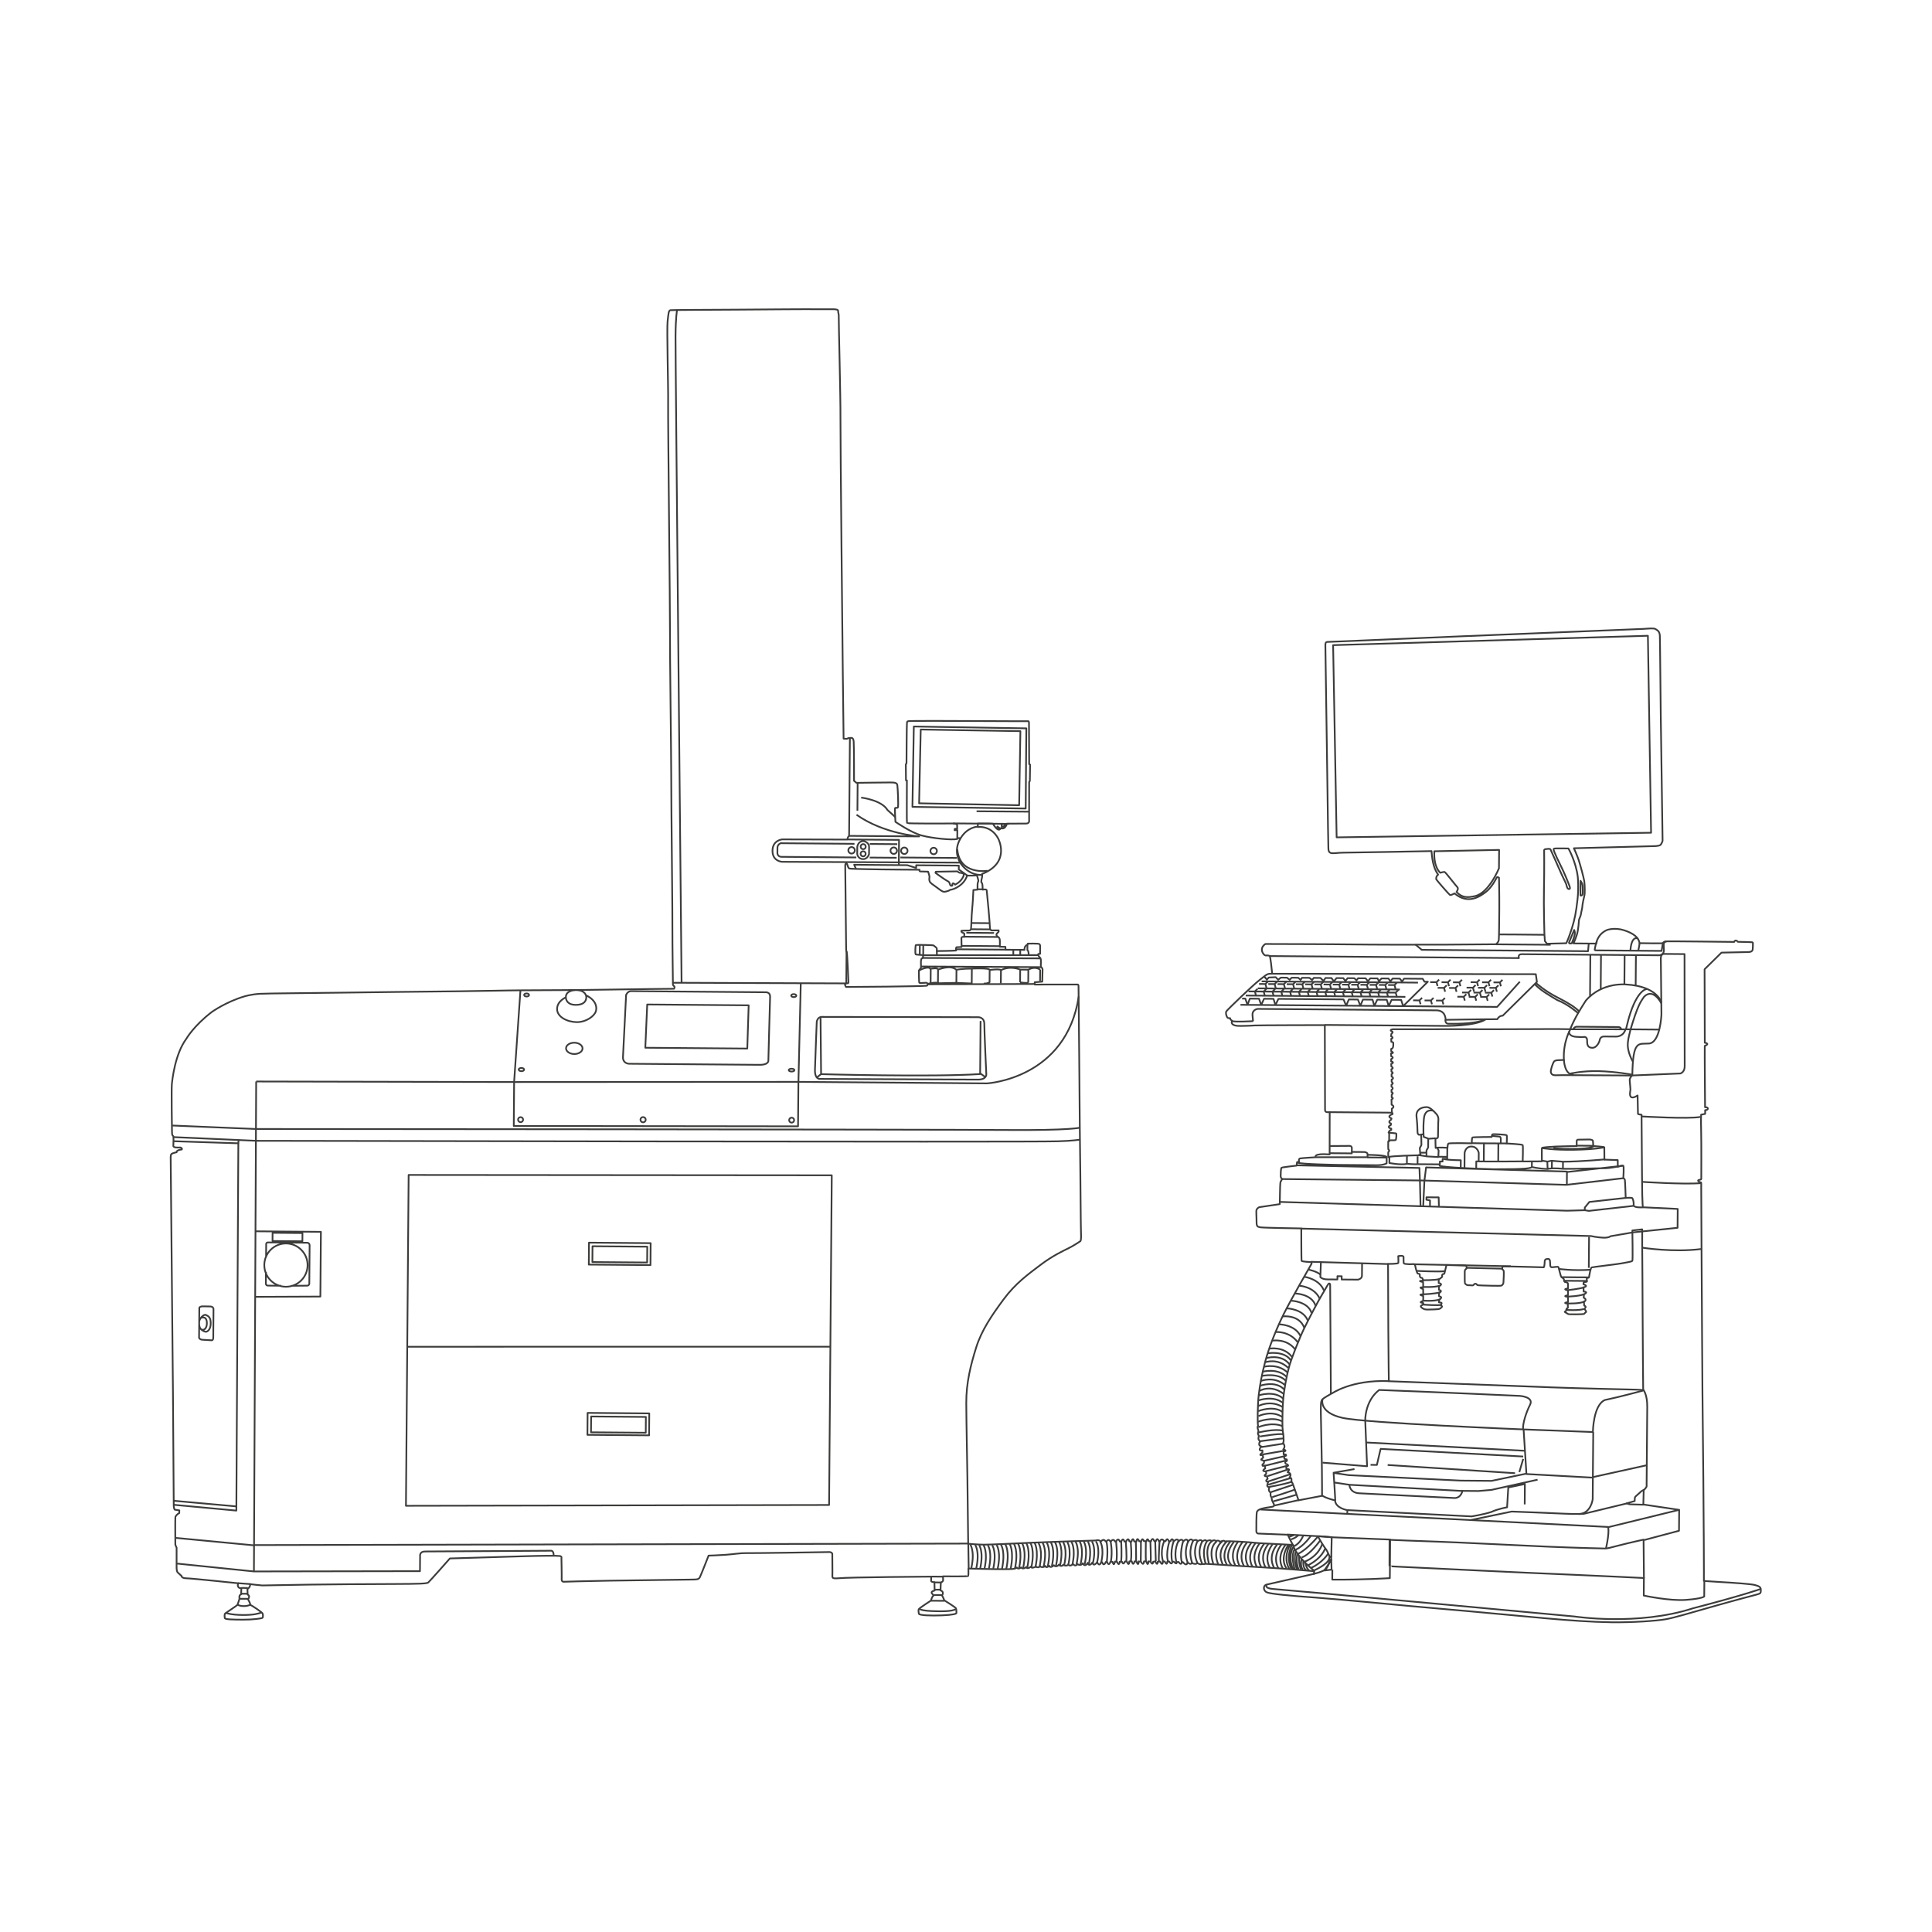 <?xml version="1.0" encoding="UTF-8" standalone="no"?>
<!DOCTYPE svg PUBLIC "-//W3C//DTD SVG 1.1//EN" "http://www.w3.org/Graphics/SVG/1.1/DTD/svg11.dtd">
<svg width="100%" height="100%" viewBox="0 0 2363 2363" version="1.1" xmlns="http://www.w3.org/2000/svg" xmlns:xlink="http://www.w3.org/1999/xlink" xml:space="preserve" xmlns:serif="http://www.serif.com/" style="fill-rule:evenodd;clip-rule:evenodd;stroke-linejoin:round;stroke-miterlimit:10;">
    <g transform="matrix(1,0,0,1,-5314.96,-13287.4)">
        <g id="Page-48" serif:id="Page 48" transform="matrix(4.167,0,0,4.167,5314.96,13287.4)">
            <rect x="0" y="0" width="566.929" height="566.929" style="fill:none;"/>
            <g id="Warstwa-1" serif:id="Warstwa 1">
                <g transform="matrix(1,0,0,1,377.4,459.445)">
                    <path d="M0,-6.069C0,-6.069 -2.911,-2.851 -0.893,0.922M-1.268,-6.08C-1.268,-6.08 -4.179,-2.861 -2.16,0.911M-2.534,-6.09C-2.534,-6.09 -5.445,-2.948 -3.426,0.736M-3.8,-6.262C-3.8,-6.262 -6.712,-3.044 -4.693,0.729M-5.067,-6.273C-5.067,-6.273 -7.979,-3.12 -5.959,0.576M-6.334,-6.309C-6.334,-6.309 -9.245,-3.179 -7.226,0.493M-7.6,-6.508C-7.6,-6.508 -10.512,-3.29 -8.493,0.482M-8.867,-6.519C-8.867,-6.519 -11.779,-3.3 -9.76,0.472M-10.135,-6.529C-10.135,-6.529 -13.045,-3.411 -11.025,0.246M-11.401,-6.648C-11.401,-6.648 -14.312,-3.509 -12.292,0.171M-12.667,-6.819C-12.667,-6.819 -15.578,-3.601 -13.56,0.172M-13.933,-6.991C-13.933,-6.991 -16.844,-3.773 -14.826,0" style="fill:none;stroke:rgb(60,60,59);stroke-width:0.5px;"/>
                </g>
                <g transform="matrix(1,0,0,1,293.992,324.857)">
                    <path d="M0,-82.956L1.013,-83.006C1.013,-83.006 1.094,-82.185 0.038,-82.193L0,-82.956ZM-1.252,-82.262L-0.536,-81.77C-0.536,-81.77 -0.556,-81.317 -0.873,-81.488C-1.19,-81.658 -1.321,-82.079 -1.252,-82.262ZM-19.317,-68.991L-12.979,-69.096C-12.979,-69.096 -12.591,-68.662 -12.121,-68.658C-11.652,-68.654 -11.028,-68.414 -11.069,-68.18C-11.11,-67.946 -11.475,-66.306 -13.636,-65.189C-13.636,-65.189 -14.566,-66.252 -14.459,-64.922C-14.459,-64.922 -14.931,-64.652 -15.123,-65.201C-15.313,-65.75 -15.389,-66.064 -15.896,-66.264C-16.403,-66.463 -19.398,-68.639 -19.398,-68.639C-19.398,-68.639 -19.436,-68.796 -19.317,-68.991ZM169.892,-62.093L169.926,-66.318C169.926,-66.318 170.43,-65.648 170.503,-65.061C170.577,-64.474 170.639,-62.478 170.48,-62.245C170.322,-62.011 169.929,-61.819 169.892,-62.093ZM127.004,-74.999L146.02,-75.393L145.976,-69.994C145.976,-69.994 143.141,-62.936 139.103,-61.874C136.829,-61.345 135.186,-61.28 133.518,-63.054C133.518,-63.054 134.229,-63.987 133.764,-64.46C133.298,-64.933 130.318,-68.831 130.044,-68.911C129.771,-68.991 128.752,-68.686 128.752,-68.686C128.752,-68.686 126.769,-70.15 127.004,-74.999ZM166.532,-48.193L168.049,-51.897C168.049,-51.897 168.357,-51.386 168.234,-50.605C168.11,-49.824 167.352,-47.991 167.352,-47.991C167.352,-47.991 166.528,-47.724 166.532,-48.193ZM159.316,-50.756C159.316,-50.756 159.07,-59.012 159.189,-64.097C159.309,-69.182 159.241,-75.246 159.241,-75.246C159.241,-75.246 159.166,-75.599 159.713,-75.633C160.262,-75.668 160.967,-75.857 161.121,-75.504C161.274,-75.151 163.619,-69.968 164.041,-68.947C164.463,-67.927 165.657,-65.609 165.732,-65.295C165.808,-64.982 165.958,-64.237 166.191,-64.04C166.425,-63.842 167.05,-63.72 166.744,-64.622C166.438,-65.524 165.058,-68.9 164.249,-70.472C163.44,-72.043 162.364,-74.399 162.288,-74.673C162.212,-74.948 161.749,-75.734 162.258,-75.808C162.767,-75.882 166.366,-75.814 166.366,-75.814C166.366,-75.814 168.564,-72.001 169.114,-67.459C169.114,-67.459 169.441,-64.327 169.021,-60.731C168.6,-57.135 168.271,-55.221 167.388,-52.412C166.504,-49.602 165.748,-48.004 165.748,-48.004L160.075,-47.854L159.455,-48.642L159.316,-50.756ZM-7.236,-67.912C-7.37,-67.895 -8.816,-67.813 -10.132,-67.86C-10.977,-65.05 -14,-63.744 -15.135,-63.675C-15.372,-63.403 -16.078,-63.213 -16.744,-63.102C-17.41,-62.99 -18.458,-64.015 -19.78,-64.926C-21.103,-65.836 -21.102,-65.993 -21.214,-66.541C-21.327,-67.09 -21.091,-67.245 -21.205,-67.754C-21.318,-68.264 -21.585,-69.009 -21.585,-69.009C-21.585,-69.009 -23.267,-69.062 -23.776,-69.066C-24.284,-69.07 -24.084,-69.577 -24.084,-69.577C-24.084,-69.577 -34.842,-69.625 -39.731,-69.743C-44.621,-69.861 -44.738,-69.823 -44.931,-70.138C-45.125,-70.452 -45.352,-71.393 -45.507,-71.473C-45.663,-71.552 -45.9,-71.319 -45.903,-70.85C-45.907,-70.38 -45.63,-46.71 -45.634,-46.202C-45.639,-45.693 -45.599,-45.732 -45.446,-45.3C-45.293,-44.869 -44.968,-36.69 -44.968,-36.69C-44.934,-36.181 -45.09,-36.183 -45.285,-36.262C-45.48,-36.342 -45.677,-36.148 -45.913,-36.033C-46.148,-35.917 -45.685,-35.17 -45.685,-35.17C-45.685,-35.17 -38.486,-35.229 -33.674,-35.268C-28.862,-35.307 -22.484,-35.451 -22.014,-35.525C-21.544,-35.6 -21.734,-36.306 -21.968,-36.386C-22.202,-36.466 -24.043,-36.207 -24.159,-36.403C-24.274,-36.6 -24.286,-40.003 -24.286,-40.003C-24.286,-40.003 -24.009,-40.393 -23.653,-40.82C-23.788,-43.52 -23.554,-43.401 -23.278,-43.634C-23.002,-43.866 -22.999,-44.374 -23.154,-44.493C-23.31,-44.612 -25.031,-44.587 -25.226,-44.745C-25.42,-44.903 -25.321,-47.406 -25.164,-47.483C-25.007,-47.56 -20.235,-47.482 -20.001,-47.363C-19.768,-47.243 -19.068,-46.651 -19.03,-46.494C-18.992,-46.337 -19.037,-45.711 -19.037,-45.711C-19.037,-45.711 -14.146,-45.75 -13.363,-45.861C-13.437,-46.409 -13.355,-46.839 -13.198,-46.838C-13.042,-46.836 -11.75,-46.904 -11.75,-46.904C-11.75,-46.904 -11.812,-48.978 -11.808,-49.487C-11.804,-49.995 -10.983,-49.871 -10.983,-49.871L-10.936,-50.81C-10.936,-50.81 -11.247,-51.047 -11.521,-51.127C-11.793,-51.208 -11.947,-51.64 -11.75,-51.677C-11.555,-51.714 -9.755,-51.739 -9.56,-51.737C-9.364,-51.736 -9.128,-51.851 -9.009,-52.124C-8.889,-52.397 -8.86,-55.996 -8.647,-58.028C-8.436,-60.061 -8.289,-63.62 -8.289,-63.62L-7.076,-63.727C-7.076,-63.727 -7.068,-64.666 -7.063,-65.253C-7.059,-65.839 -6.822,-66.111 -6.82,-66.346C-6.818,-66.575 -7.217,-67.849 -7.236,-67.912C-7.223,-67.914 -7.223,-67.914 -7.237,-67.914L-7.236,-67.912ZM114.843,-22.755C114.843,-22.755 123.136,-22.766 132.525,-22.768C141.914,-22.769 150.873,-22.736 157.328,-22.801C163.783,-22.866 166.951,-22.762 166.951,-22.762C166.951,-22.762 164.73,-19.063 165.04,-13.779C164.569,-13.627 162.576,-13.839 162.18,-13.333C161.785,-12.828 161.064,-10.799 161.215,-10.133C161.366,-9.467 161.794,-9.189 162.969,-9.258C164.143,-9.327 169.658,-9.243 175.135,-9.238C180.612,-9.232 185.032,-9.157 185.032,-9.157C185.032,-9.157 184.361,-8.497 184.356,-7.911C184.352,-7.324 184.573,-5.64 184.569,-5.171C184.565,-4.701 184.444,-4.272 184.442,-4.037C184.44,-3.803 184.189,-1.731 186.667,-3.315C186.694,-1.906 186.78,1.928 186.779,2.085C186.778,2.241 187.833,2.328 187.833,2.328C187.833,2.328 187.877,6.514 187.907,12.461C187.937,18.407 188.009,23.963 188.034,25.763C188.059,27.563 188.199,29.52 188.199,29.52C188.199,29.52 185.655,29.694 185.504,28.95C185.593,27.699 185.248,26.875 185.014,26.755C184.78,26.636 183.175,26.74 183.175,26.74C183.175,26.74 183.021,21.575 182.906,21.339C182.791,21.104 182.479,20.945 182.479,20.945C182.479,20.945 182.743,17.309 182.431,17.267C182.118,17.226 181.53,17.416 181.53,17.416L180.863,17.607L180.84,15.65L176.929,15.511C176.929,15.511 176.898,12.078 176.899,11.902C176.901,11.726 173.646,11.524 173.646,11.524C173.646,11.524 173.609,10.075 173.532,9.919C173.455,9.761 172.908,9.6 172.517,9.597C172.126,9.594 169.426,9.65 169.191,9.649C168.957,9.647 168.799,9.841 168.797,10.036C168.795,10.232 168.785,11.523 168.785,11.523C168.785,11.523 164.09,11.602 162.642,11.669C161.194,11.735 158.611,11.91 158.57,12.105C158.529,12.3 158.577,16.017 158.577,16.017L152.944,16.049C152.944,16.049 153.098,11.474 152.944,11.237C152.789,11.002 148.253,10.769 148.253,10.769C148.253,10.769 148.389,8.501 148.233,8.343C148.078,8.186 144.403,7.961 144.128,8.075C143.854,8.19 143.848,8.856 143.848,8.856C143.848,8.856 138.449,8.89 138.213,9.005C137.978,9.121 138.004,10.725 138.004,10.725C138.004,10.725 131.354,10.554 131.118,10.825C130.881,11.097 130.873,12.036 130.873,12.036C130.873,12.036 127.745,11.854 127.391,12.086C127.323,10.873 127.335,9.347 127.335,9.347C127.335,9.347 128.079,9.314 128.083,8.845C128.086,8.376 128.153,4.972 128.157,4.542C128.16,4.112 128.442,3.097 127.667,2.191C126.892,1.285 125.689,0.102 124.789,0.094C123.89,0.087 123.066,0.354 122.633,0.703C122.2,1.051 121.607,1.672 121.792,3.043C121.977,4.414 122.074,6.879 122.07,7.348C122.066,7.818 122.258,8.25 122.572,8.213C122.885,8.176 123.119,8.217 123.157,8.375C123.195,8.531 123.212,11.231 123.212,11.231L122.735,12.127L122.841,13.575L122.955,13.967L122.405,14.236C122.405,14.236 113.954,14.402 113.481,14.79C113.45,13.851 113.493,13.303 113.493,13.303C113.493,13.303 114.083,12.917 113.5,12.482L113.467,11.777L113.479,10.173C113.479,10.173 113.756,9.824 114.187,9.827C114.617,9.831 115.711,9.918 115.753,9.644C115.794,9.371 116.002,7.847 115.768,7.806C115.534,7.765 113.579,7.592 113.579,7.592C113.579,7.592 113.781,6.851 114.368,6.816L114.371,6.425C114.371,6.425 112.809,6.061 114.262,5.329L114.266,4.899C114.266,4.899 113.095,4.576 114.354,3.765L114.435,3.414C114.435,3.414 113.069,2.972 114.326,2.317C114.326,2.317 115.148,2.246 114.566,1.693C114.494,0.871 114.536,0.559 114.536,0.559C114.536,0.559 115.675,-0.019 114.467,-0.616C114.436,-1.555 114.44,-2.142 114.44,-2.142C114.44,-2.142 115.304,-2.526 114.485,-2.767C114.489,-3.354 114.491,-3.55 114.491,-3.55C114.491,-3.55 115.239,-4.091 114.458,-4.254C114.423,-4.802 114.424,-4.958 114.424,-4.958C114.424,-4.958 115.249,-5.382 114.432,-5.897L114.437,-6.523C114.437,-6.523 115.261,-6.79 114.482,-7.305C114.447,-7.736 114.488,-8.009 114.488,-8.009C114.488,-8.009 115.43,-8.354 114.456,-8.87C114.459,-9.222 114.462,-9.614 114.462,-9.614C114.462,-9.614 115.247,-9.881 114.429,-10.318L114.396,-11.022C114.396,-11.022 115.337,-11.328 114.402,-11.805C114.368,-12.47 114.33,-12.549 114.33,-12.549C114.33,-12.549 115.546,-13.086 114.335,-13.292C114.34,-13.8 114.341,-13.996 114.341,-13.996C114.341,-13.996 115.401,-14.457 114.348,-14.817C114.354,-15.482 114.276,-15.64 114.276,-15.64C114.276,-15.64 115.568,-15.747 114.36,-16.265C114.364,-16.852 114.326,-16.969 114.326,-16.969C114.326,-16.969 114.718,-17.083 114.838,-17.356C114.958,-17.629 115.004,-18.568 114.967,-18.764C114.929,-18.959 114.383,-19.081 114.383,-19.081L114.351,-19.942C114.351,-19.942 115.331,-20.247 114.317,-20.686C114.321,-21.077 114.402,-21.428 114.402,-21.428C114.402,-21.428 115.267,-21.969 114.369,-22.211C114.213,-22.33 113.942,-22.645 114.843,-22.755ZM113.651,80.553C113.651,80.553 113.55,73.745 113.5,65.412C113.451,57.079 113.422,46.125 113.422,46.125C113.422,46.125 116.356,46.149 116.437,45.836C116.518,45.524 116.414,43.841 116.414,43.841C116.414,43.841 117.942,43.502 117.977,44.088C118.011,44.675 117.924,45.809 118.079,45.967C118.234,46.125 118.742,46.168 119.681,46.215C120.619,46.261 121.287,45.915 121.398,46.659C121.51,47.403 121.891,48.619 122.045,48.855C122.2,49.091 122.789,48.9 122.746,49.369C122.703,49.838 122.856,50.192 123.208,50.194C123.561,50.197 123.675,50.55 123.671,51.059C123.671,51.059 121.676,51.043 123.707,51.451C123.773,52.859 123.733,53.016 123.733,53.016C123.733,53.016 121.974,52.845 123.729,53.524C123.758,54.698 123.756,55.05 123.756,55.05C123.756,55.05 121.878,55.035 123.752,55.52C123.747,56.185 123.74,56.967 123.74,56.967C123.74,56.967 122.093,57.462 123.696,57.553C123.733,57.788 123.93,57.711 123.653,58.023C123.377,58.333 122.633,58.405 123.293,58.958C123.954,59.511 124.423,59.515 125.167,59.521C125.91,59.527 128.18,59.467 128.533,59.314C128.886,59.16 129.517,58.618 129.205,58.498C128.893,58.378 128.933,58.261 129.053,57.949C129.172,57.637 129.408,57.482 128.353,57.396C128.397,56.731 128.437,56.653 128.437,56.653C128.437,56.653 129.774,55.842 128.406,55.635C128.332,55.127 128.415,54.618 128.415,54.618C128.415,54.618 129.671,54.042 128.382,53.757C128.35,52.975 128.352,52.701 128.352,52.701C128.352,52.701 129.844,52.048 128.282,51.722C128.287,51.136 128.29,50.705 128.29,50.705C128.29,50.705 129.312,50.048 129.314,49.853C129.315,49.657 129.24,49.344 129.397,49.189C129.555,49.033 129.867,49.232 129.987,48.841C130.108,48.451 130.554,46.46 130.554,46.46C130.554,46.46 136.227,46.506 136.342,46.663C136.458,46.82 136.571,47.408 136.374,47.563C136.177,47.718 135.942,47.834 135.937,48.381C135.933,48.929 135.911,51.628 135.988,51.785C136.065,51.942 136.452,52.415 137,52.38C137.548,52.345 138.212,52.507 138.408,52.392C138.605,52.276 138.685,52.042 138.881,51.965C139.078,51.888 139.39,51.969 139.505,52.205C139.621,52.44 140.168,52.406 141.146,52.453C142.124,52.5 146.348,52.612 146.662,52.498C146.976,52.383 147.292,51.955 147.295,51.603C147.298,51.251 147.518,48.319 147.324,48.044C147.131,47.768 146.896,47.844 146.937,47.454C146.98,47.063 146.981,46.945 147.333,46.87C147.687,46.795 158.95,47.121 159.107,47.122C159.263,47.124 159.389,46.107 159.392,45.755C159.392,45.755 159.282,44.776 159.909,44.703C160.536,44.63 160.849,44.554 160.96,45.298C161.072,46.043 160.868,47.058 161.415,47.102C161.962,47.145 163.334,46.804 163.45,47.079C163.564,47.354 164.092,49.862 164.325,50.02C164.559,50.179 165.066,50.378 165.062,50.809C165.059,51.239 165.252,51.475 165.526,51.478C165.8,51.48 166.229,51.679 166.227,51.875C166.226,52.07 166.254,53.322 166.254,53.322C166.254,53.322 164.375,53.503 166.25,53.909C166.242,54.887 166.238,55.317 166.238,55.317C166.238,55.317 164.397,55.615 166.234,55.787C166.268,56.452 166.261,57.313 166.261,57.313C166.261,57.313 164.381,57.61 166.179,57.781C166.213,58.446 166.208,58.994 166.208,58.994L165.815,59.304C165.815,59.304 165.694,59.694 165.693,59.851C165.692,60.007 165.065,60.119 165.376,60.278C165.688,60.438 166.155,60.794 166.35,60.873C166.544,60.953 170.809,60.948 170.966,60.794C171.125,60.638 171.283,60.405 171.519,60.289C171.754,60.174 171.212,59.465 171.056,59.386C171.255,58.957 171.844,58.766 170.987,58.329C170.917,57.311 170.917,57.233 170.917,57.233C170.917,57.233 172.095,56.734 170.849,56.02L170.935,55.043C170.935,55.043 172.466,54.39 170.824,54.22L170.795,53.007C170.795,53.007 172.479,52.708 170.764,52.068C170.844,51.834 170.767,51.677 170.846,51.521C170.926,51.365 171.786,51.489 171.827,51.255C171.868,51.021 171.599,50.432 171.834,50.277C172.07,50.123 172.382,50.32 172.424,49.969C172.466,49.617 172.876,47.273 173.151,47.158C173.426,47.043 181.022,46.166 181.884,45.977C182.747,45.789 184.979,45.494 185.137,45.221C185.296,44.949 185.132,36.302 185.132,36.302L188.029,35.973C188.029,35.973 188.014,37.812 188.026,41.137C188.039,44.462 188.146,55.3 188.143,60.503C188.14,65.706 188.311,83.155 188.311,83.155C188.311,83.155 186.981,83.026 185.965,83.018C184.948,83.01 169.146,82.647 161.207,82.348C153.268,82.048 113.651,80.553 113.651,80.553ZM87.156,115.506C87.156,115.506 85.819,111.584 85.703,111.348C85.588,111.112 85.361,110.132 85.01,110.012C85.13,109.661 85.254,108.84 84.511,108.835C84.511,108.835 85.459,107.629 83.937,107.265C84.253,106.877 84.372,106.643 84.374,106.486C84.375,106.33 83.592,106.323 83.592,106.323L83.52,105.58C83.52,105.58 84.187,105.428 84.109,105.272C84.033,105.114 83.8,104.878 83.565,104.876C83.331,104.874 83.216,104.521 83.257,104.286C83.298,104.052 83.533,104.054 83.69,103.977C83.847,103.9 83.693,103.507 83.693,103.507C83.693,103.507 82.951,103.423 82.953,103.189C82.955,102.954 82.88,102.562 83.037,102.524C83.193,102.486 83.545,102.567 83.508,102.215C83.472,101.863 82.765,102.248 82.767,102.013C82.769,101.779 82.774,101.114 82.774,101.114C82.774,101.114 83.361,101.158 83.323,100.922C83.286,100.688 82.661,100.565 82.661,100.565C82.661,100.565 83.528,99.751 82.598,98.687C82.875,98.415 82.766,97.358 82.732,96.693C82.698,96.027 82.355,94.851 82.415,92.426C82.473,90.001 82.4,89.414 82.621,86.286C82.842,83.158 83.699,78.744 84.384,76.285C85.069,73.826 87.505,67.704 88.778,65.093C90.052,62.483 92.993,56.834 94.063,55.122C95.133,53.409 95.85,51.85 96.124,51.852C96.397,51.855 96.435,52.089 96.432,52.441C96.429,52.794 96.642,84.287 96.642,84.287C96.642,84.287 94.521,85.443 94.086,85.949C93.651,86.454 93.68,87.823 93.701,90.014C93.722,92.205 93.949,102.77 94.003,105.704C94.058,108.638 94.052,114.193 94.052,114.193L87.156,115.506ZM188.35,116.799L188.464,112.457C188.464,112.457 187.835,112.726 187.52,113.075C187.204,113.425 185.984,114.354 185.903,114.627C185.823,114.9 185.816,115.722 185.816,115.722L183.463,116.407C183.463,116.407 184.165,116.687 184.517,116.689C184.869,116.692 188.35,116.799 188.35,116.799ZM96.331,132.168C96.331,132.168 95.603,130.324 95.099,129.733C94.595,129.142 92.897,126.312 92.899,126.116C92.9,125.92 96.887,126.344 96.887,126.344L96.763,131.976C96.763,131.976 96.564,132.327 96.331,132.168ZM94.773,136.107L96.849,135.85L96.756,132.876L96.324,133.029C96.324,133.029 96.034,135.061 94.773,136.107ZM113.835,134.854L113.859,127.107C113.859,127.107 122.971,127.495 128.173,127.654C133.375,127.814 152.81,128.794 160.748,129.132C168.687,129.47 176.588,129.652 177.174,129.657C177.761,129.662 178.584,129.434 181.368,128.713C184.151,127.992 188.423,127.049 188.423,127.049L188.527,138.316C188.527,138.316 173.042,137.565 167.958,137.367C162.874,137.169 147.036,136.453 140.271,136.125C133.505,135.795 113.679,134.891 113.835,134.854ZM85.558,128.598C85.344,128.548 83.983,125.613 83.983,125.613C83.983,125.613 75.458,125.27 75.301,125.269C75.145,125.267 74.755,125.147 74.76,124.521C74.765,123.895 74.725,119.2 74.962,118.811C75.201,118.421 75.751,117.996 77.554,117.697C79.355,117.399 79.942,117.443 79.985,116.974C80.028,116.505 79.097,115.558 79.299,114.699C78.754,114.343 78.959,113.249 78.959,113.249C78.959,113.249 78.102,112.812 78.58,111.72C78.113,111.404 77.641,111.752 78.241,110.114C77.694,110.031 77.305,109.832 78.092,109.173C77.939,108.781 77.941,108.468 77.941,108.468C77.941,108.468 77.237,108.502 77.2,108.267C77.163,108.032 77.673,107.762 77.673,107.762L77.602,107.018C77.602,107.018 76.78,107.05 76.782,106.776C76.784,106.503 77.374,106.155 77.374,106.155L77.263,105.294C77.263,105.294 76.557,105.562 76.559,105.288C76.562,105.014 76.484,104.936 76.719,104.859C76.955,104.783 77.075,104.393 77.038,104.158C77,103.922 76.611,103.724 76.455,103.723C76.298,103.721 76.025,103.563 76.301,103.369C76.576,103.176 76.774,102.943 76.774,102.943L76.624,102.159C76.624,102.159 75.917,102.388 75.919,102.153C75.921,101.919 76.551,101.493 76.551,101.493L76.556,100.868C76.556,100.868 75.733,101.017 75.736,100.626C75.74,100.235 76.056,99.846 76.408,99.771C76.408,99.771 75.589,99.53 75.592,99.138C75.595,98.747 75.677,98.317 75.912,98.319C75.912,98.319 75.33,97.689 75.372,97.376C75.413,97.064 75.496,96.478 75.496,96.478C75.496,96.478 74.99,96.16 75.389,95.225C75.469,95.069 74.85,94.164 75.285,93.581C75.053,93.266 75.142,87.203 75.476,84.506C75.811,81.81 76.265,78.958 77.395,74.703C78.524,70.448 80.68,65.145 82.749,60.937C84.817,56.729 91.007,46.021 91.007,46.021C91.007,46.021 90.971,45.59 90.737,45.588C90.502,45.586 88.117,45.45 88.041,45.214C87.964,44.979 87.961,35.707 87.961,35.707C87.961,35.707 76.696,35.538 75.915,35.375C75.134,35.212 74.821,35.17 74.832,33.801C74.843,32.432 74.663,30.631 74.822,30.241C74.981,29.851 75.454,29.503 75.65,29.465C75.846,29.428 81.643,28.575 81.643,28.575C81.643,28.575 81.729,22.669 81.811,22.278C81.893,21.888 82.368,21.187 82.368,21.187C82.368,21.187 81.9,20.988 81.905,20.284C81.911,19.58 81.963,18.054 82.16,17.899C82.356,17.745 85.92,17.343 86.585,17.271L86.711,16.254L87.299,16.142C87.299,16.142 87.11,15.279 87.581,15.166C88.051,15.052 92.2,14.812 92.2,14.812C92.2,14.812 91.271,13.592 96.275,13.985C96.29,12.146 96.298,1.545 96.298,1.545C96.298,1.545 94.926,1.846 94.933,1.025C94.939,0.204 94.862,-23.974 94.862,-23.974C94.862,-23.974 74.754,-23.941 74.206,-23.868C73.657,-23.794 69.783,-23.669 69.119,-23.752C68.455,-23.836 67.127,-24.121 67.645,-25.251C67.645,-25.251 67.061,-25.569 67.064,-25.999C66.36,-26.005 66.282,-26.044 66.09,-26.516C65.898,-26.987 65.708,-27.614 65.985,-28.042C66.262,-28.47 73.715,-35.686 75.841,-37.312C77.966,-38.937 77.889,-39.095 79.415,-39.043C79.235,-40.961 78.906,-43.859 78.713,-44.174C78.52,-44.488 77.854,-44.415 77.424,-44.419C76.994,-44.422 75.327,-46.353 77.412,-47.783C79.29,-47.768 97.011,-47.741 102.448,-47.658C107.885,-47.575 122.282,-47.536 130.145,-47.589C138.009,-47.643 145.09,-47.703 145.09,-47.703C145.09,-47.703 145.838,-48.244 145.922,-48.948C146.006,-49.651 146.047,-54.697 146.075,-58.14C146.103,-61.582 145.992,-67.216 145.992,-67.216C145.992,-67.216 145.487,-67.612 145.328,-67.3C145.168,-66.988 143.896,-64.417 142.242,-63.139C140.589,-61.862 137.046,-59.191 132.928,-62.628C132.928,-62.628 131.866,-62.011 131.594,-62.169C131.321,-62.328 127.678,-66.505 127.563,-66.779C127.563,-66.779 127.413,-67.602 128.122,-68.144C127.154,-69.482 126.426,-71.366 126.183,-75.045C123.717,-74.987 101.963,-74.577 100.398,-74.59C98.833,-74.602 97.188,-74.264 96.603,-74.503C96.018,-74.743 95.943,-75.134 95.91,-75.878C95.877,-76.622 95.721,-86.325 95.653,-92.428C95.585,-98.531 95.021,-134.996 95.026,-135.544C95.03,-136.092 95.15,-136.403 95.542,-136.439C95.933,-136.476 110.686,-137.02 119.883,-137.455C129.08,-137.888 186.488,-140.16 188.288,-140.263C190.089,-140.365 191.499,-140.549 191.965,-140.193C192.432,-139.838 193.134,-139.675 193.201,-138.227C193.268,-136.779 193.403,-119.8 193.477,-114.401C193.55,-109.001 194.004,-78.249 194.003,-78.093C194.002,-77.936 193.683,-77.157 193.406,-76.885C193.13,-76.613 192.151,-76.504 191.682,-76.508C191.212,-76.512 167.97,-75.879 167.97,-75.879C167.97,-75.879 168.931,-73.798 169.389,-72.386C169.847,-70.974 170.873,-67.249 171.021,-66.191C171.168,-65.134 171.226,-62.591 171.065,-62.044C170.904,-61.498 170.457,-59.311 170.452,-58.802C170.448,-58.294 170.086,-57.084 170.042,-56.537C169.999,-55.989 169.444,-55.133 169.44,-54.585C169.436,-54.038 169.266,-52.396 169.021,-51.185C168.776,-49.975 167.86,-47.948 167.86,-47.948L174.51,-47.893C174.51,-47.893 174.806,-50.63 177.711,-51.897C177.711,-51.897 179.909,-52.701 182.679,-51.818C185.45,-50.935 187.082,-49.63 187.226,-48.025C188.829,-48.012 194.109,-47.891 194.111,-48.047C194.112,-48.204 194.466,-48.475 194.897,-48.55C195.328,-48.624 215.004,-48.386 215.004,-48.386C215.004,-48.386 215.364,-49.322 216.1,-48.416C217.038,-48.37 220.52,-48.38 220.519,-48.224C220.518,-48.067 220.541,-46.15 220.382,-45.917C220.224,-45.684 220.027,-45.45 219.283,-45.417C218.54,-45.384 211.301,-45.248 211.301,-45.248L206.332,-40.359L206.392,-18.803C206.392,-18.803 208.072,-18.555 206.384,-17.864C206.334,-16.495 206.473,0.132 206.473,0.132C206.473,0.132 207.294,0.061 207.291,0.53C207.287,1 206.504,0.993 206.504,0.993L206.496,2.088L205.32,2.314C205.32,2.314 205.23,3.721 205.321,7.008C205.412,10.295 205.364,20.975 205.362,21.209C205.36,21.444 204.422,21.397 204.419,21.671C204.417,21.945 205.081,22.185 205.237,22.186C205.394,22.188 205.351,22.617 205.344,23.517C205.336,24.417 205.399,35.879 205.434,41.317C205.467,46.755 205.712,88.812 205.798,92.764C205.883,96.716 206.048,119.72 206.1,127.779C206.152,135.838 206.125,139.164 206.125,139.164C206.125,139.164 206.672,139.246 210.66,139.474C214.648,139.702 220.083,140.06 221.137,140.381C222.19,140.703 222.854,140.864 222.847,141.803C222.839,142.742 222.799,142.859 221.662,143.163C220.525,143.466 215.703,144.718 208.724,146.696C201.744,148.673 197.626,149.931 194.923,150.418C192.22,150.904 185.213,151.395 178.994,151.305C172.774,151.215 166.91,150.776 159.561,150.13C152.211,149.483 139.194,148.204 128.834,147.337C118.475,146.471 99.829,144.598 92.244,144.067C84.659,143.536 79.03,142.982 77.899,142.542C76.769,142.102 76.625,140.497 77.84,140.233C79.055,139.969 91.675,137.099 91.675,137.099L91.759,136.317C91.759,136.317 82.417,135.498 77.255,135.221C72.093,134.944 66.971,134.59 61.262,134.231L59.737,134.14C59.737,134.14 59.383,134.411 58.72,134.131C58.638,134.6 57.392,133.925 57.392,133.925C57.392,133.925 57.113,134.51 55.827,133.912C55.588,134.458 54.731,133.982 54.577,133.707C54.414,134.566 53.944,134.523 53.208,133.656L52.895,133.771C52.895,133.771 52.691,134.748 51.957,133.607C51.565,133.643 51.331,133.641 51.331,133.641C51.331,133.641 51.597,134.621 50.549,133.517L50.119,133.553C50.119,133.553 49.992,134.726 49.181,133.467C48.867,133.543 48.632,133.502 48.632,133.502C48.632,133.502 48.66,134.949 47.851,133.456L47.302,133.491C47.302,133.491 47.407,135.057 46.442,133.445C45.854,133.557 45.815,133.557 45.815,133.557C45.815,133.557 45.804,135.004 45.112,133.434C44.603,133.547 44.485,133.546 44.485,133.546C44.485,133.546 44.396,134.876 43.703,133.501C43.195,133.458 43.117,133.418 43.117,133.418C43.117,133.418 43.024,135.216 42.452,133.412C42.061,133.448 41.787,133.446 41.787,133.446C41.787,133.446 41.735,135.05 40.848,133.439C40.26,133.551 40.222,133.433 40.222,133.433C40.222,133.433 40.247,135.194 39.557,133.467C39.048,133.463 39.009,133.423 39.009,133.423C39.009,133.423 38.683,135.064 38.188,133.417C37.68,133.413 37.483,133.45 37.483,133.45C37.483,133.45 37.47,135.132 36.74,133.483L36.153,133.479C36.153,133.479 35.791,134.767 35.331,133.55C34.979,133.547 34.666,133.545 34.666,133.545C34.666,133.545 34.536,135.069 33.883,133.577C33.454,133.496 33.258,133.494 33.258,133.494C33.258,133.494 33.009,135.213 32.553,133.566C32.123,133.563 31.928,133.562 31.928,133.562C31.928,133.562 31.524,135.045 30.949,133.632L30.558,133.628C30.558,133.628 30.037,135.111 29.501,133.698L29.187,133.774C29.187,133.774 28.746,135.101 28.053,133.726C27.581,134.152 27.026,134.93 26.605,133.792C26.208,134.571 25.346,134.721 25.274,133.859C24.758,134.834 24.094,134.711 23.826,133.965C23.429,134.744 22.453,134.462 22.298,134.227C21.785,134.848 21.317,134.688 20.93,134.176C20.573,134.721 19.829,134.833 19.559,134.361C19.32,134.867 18.187,134.663 18.072,134.427C17.715,135.05 16.857,134.691 16.82,134.378C16.266,135.195 15.408,134.836 15.333,134.561C14.74,135.221 14.075,135.216 14.04,134.746C13.292,135.249 12.94,135.246 12.866,134.776C12.354,135.241 11.454,135.195 11.34,134.842C10.945,135.269 10.358,135.264 10.165,134.989C9.538,135.14 8.791,135.604 8.6,134.976C8.167,135.403 7.304,135.67 7.23,135.082C6.717,135.586 5.974,135.659 5.704,135.187C5.388,135.576 4.604,135.687 4.452,135.216C4.017,135.721 3.235,135.715 0.34,135.73C-2.555,135.746 -7.249,135.59 -8.07,135.584C-8.892,135.577 -9.752,135.531 -9.752,135.531C-9.752,135.531 -9.69,137.526 -9.809,137.721C-9.928,137.916 -17.203,137.817 -17.203,137.817C-17.203,137.817 -17.172,138.757 -17.174,139.03C-17.176,139.304 -17.844,139.69 -17.844,139.69L-17.941,141.958C-17.941,141.958 -16.73,142.242 -17.484,143.449C-17.098,144.078 -16.83,144.862 -16.83,144.862C-16.83,144.862 -13.561,146.884 -13.407,147.198C-13.253,147.512 -13.26,148.412 -13.262,148.607C-13.263,148.803 -14.166,149.148 -17.453,149.278C-20.74,149.408 -24.221,149.301 -24.295,148.792C-24.369,148.283 -24.521,147.734 -24.245,147.384C-23.968,147.034 -20.704,144.909 -20.704,144.909C-20.704,144.909 -20.539,143.854 -19.948,143.429C-20.257,142.918 -21.31,142.44 -19.663,141.983C-19.695,141.201 -19.721,139.518 -19.721,139.518C-19.721,139.518 -20.739,139.588 -20.695,139.08C-20.652,138.572 -20.686,137.907 -20.686,137.907C-20.686,137.907 -44.746,138.063 -47.957,138.389C-47.957,138.389 -49.053,138.498 -49.404,138.338C-49.754,138.179 -49.674,137.906 -49.663,136.498C-49.651,135.089 -49.698,131.177 -49.698,131.177C-49.698,131.177 -49.85,130.667 -50.672,130.699C-51.494,130.732 -73.638,131.06 -75.085,131.009C-76.532,130.959 -78.648,131.333 -81.114,131.508C-83.58,131.684 -86.006,131.742 -86.006,131.742C-86.006,131.742 -88.203,137.357 -88.561,138.059C-88.919,138.76 -89.349,138.757 -91.383,138.779C-93.418,138.802 -108.09,138.996 -114.976,139.096C-121.862,139.196 -128.553,139.416 -128.553,139.416C-128.553,139.416 -129.179,139.45 -129.134,138.668C-129.088,137.886 -129.201,132.486 -129.201,132.486C-129.201,132.486 -129.001,131.98 -129.666,131.857C-130.33,131.734 -135.337,131.772 -140.229,131.927C-145.12,132.083 -161.946,132.572 -161.946,132.572C-161.946,132.572 -167.868,139.292 -168.301,139.641C-168.734,139.989 -171.356,140.046 -178.046,140.07C-184.736,140.094 -199.211,140.172 -203.241,140.256C-207.271,140.341 -216.544,140.5 -217.013,140.497C-217.483,140.493 -220.57,140.115 -220.57,140.115C-220.57,140.115 -220.42,140.938 -221.364,141.556C-221.336,142.848 -221.299,143.2 -221.299,143.2C-221.299,143.2 -220.402,143.481 -221.193,144.57C-220.73,145.357 -220.5,145.984 -220.502,146.219C-219.878,146.459 -217.078,148.398 -216.924,148.712C-216.77,149.026 -216.775,149.731 -216.895,149.964C-217.014,150.198 -219.873,150.566 -222.768,150.543C-225.662,150.519 -227.931,150.501 -228.006,150.07C-228.081,149.639 -228.153,148.934 -227.877,148.702C-227.602,148.469 -224.495,146.46 -224.336,146.227C-224.178,145.993 -223.695,144.393 -223.695,144.393C-223.695,144.393 -223.96,143.296 -223.216,143.106C-223.206,141.894 -223.123,141.268 -223.123,141.268C-223.123,141.268 -224.494,141.57 -224.128,139.852C-224.128,139.852 -237.848,138.41 -239.295,138.399C-240.742,138.387 -240.698,137.722 -240.698,137.722L-241.785,136.725C-241.785,136.725 -242.175,136.614 -242.162,134.972C-242.149,133.329 -242.156,129.387 -242.156,129.387C-242.156,129.387 -242.445,128.866 -242.53,128.484C-242.53,128.484 -242.594,120.767 -242.513,120.416C-242.432,120.065 -241.919,119.521 -241.369,119.252C-241.404,118.743 -241.343,118.469 -241.343,118.469L-242.691,118.263C-242.691,118.263 -243.001,117.908 -242.995,117.126C-242.989,116.343 -243.188,87.901 -243.23,83.481C-243.272,79.059 -243.89,15.444 -243.89,15.444C-243.89,15.444 -243.996,14.113 -243.642,13.842C-243.288,13.571 -242.151,13.346 -242.151,13.346C-242.151,13.346 -242.342,12.719 -240.658,12.537C-240.422,12.343 -240.732,11.949 -241.162,11.946C-241.592,11.942 -243.12,12.126 -243.114,11.461C-243.109,10.795 -242.975,8.723 -243.169,8.565C-243.363,8.407 -243.481,8.484 -243.511,7.311C-243.54,6.137 -243.684,-5.092 -243.555,-6.539C-243.425,-7.985 -242.621,-15.49 -239.299,-19.961C-239.299,-19.961 -237.155,-23.739 -231.802,-27.842C-231.802,-27.842 -227.552,-30.859 -222.18,-32.419C-222.18,-32.419 -220.219,-33.029 -217.636,-33.164C-215.053,-33.3 -202.612,-33.355 -194.63,-33.486C-186.649,-33.617 -169.356,-33.789 -159.301,-33.903C-149.247,-34.017 -146.507,-34.151 -140.756,-34.183C-135.005,-34.214 -123.895,-34.241 -116.5,-34.376C-109.105,-34.512 -96.155,-34.642 -96.155,-34.642C-96.155,-34.642 -95.798,-35.186 -96.148,-35.424C-96.499,-35.662 -96.499,-35.623 -96.49,-36.757C-96.48,-37.891 -96.643,-46.773 -96.633,-52.836C-96.623,-58.9 -96.789,-72.124 -96.825,-77.288C-96.861,-82.453 -96.982,-91.725 -96.976,-97.319C-96.969,-102.914 -97.386,-133.392 -97.339,-139.181C-97.292,-144.971 -97.965,-201.779 -97.888,-206.473C-97.81,-211.166 -98.296,-228.384 -98.044,-230.533C-97.792,-232.683 -97.783,-233.739 -97.196,-233.812C-96.608,-233.886 -86.046,-233.917 -77.791,-233.968C-69.536,-234.018 -56.938,-234.15 -53.457,-234.083C-49.976,-234.015 -47.978,-234.351 -47.984,-233.569C-47.991,-232.787 -47.755,-232.902 -47.803,-231.846C-47.851,-230.79 -47.253,-207.978 -47.3,-202.227C-47.347,-196.477 -46.691,-132.784 -46.616,-127.541C-46.542,-122.298 -46.384,-108.057 -46.384,-108.057C-46.384,-108.057 -45.758,-107.974 -45.445,-108.011C-45.132,-108.047 -45.169,-108.243 -44.661,-108.239C-44.152,-108.235 -43.523,-108.581 -43.418,-107.133C-43.313,-105.685 -43.315,-95.67 -43.315,-95.67L-42.616,-95.078C-42.616,-95.078 -33.93,-95.203 -32.718,-95.193C-31.505,-95.183 -30.723,-95.138 -30.611,-94.433C-30.5,-93.727 -30.194,-88.013 -30.47,-87.82C-30.745,-87.626 -31.212,-87.904 -31.293,-87.592C-31.374,-87.28 -31.168,-83.64 -31.168,-83.64C-31.168,-83.64 -26.617,-80.473 -23.456,-79.626C-20.293,-78.779 -14.547,-78.224 -13.019,-78.602L-12.998,-81.184L-13.819,-81.19L-13.738,-81.581L-13.033,-81.615L-13.062,-82.867C-13.062,-82.867 -13.725,-83.185 -14.507,-83.152C-15.29,-83.12 -27.672,-83.102 -27.75,-83.26C-27.826,-83.417 -27.845,-85.96 -27.828,-87.994C-27.812,-90.028 -27.804,-95.779 -27.804,-95.779L-28.078,-95.82L-28.118,-100.515L-27.919,-100.826C-27.919,-100.826 -27.864,-112.445 -27.784,-112.718C-27.703,-112.991 -27.82,-113.07 -27.389,-113.184C-26.958,-113.298 -13.754,-113.269 -7.573,-113.219C-1.393,-113.168 7.684,-113.173 7.684,-113.173C7.684,-113.173 8.037,-113.327 8.031,-112.662C8.026,-111.997 8.089,-100.573 8.089,-100.573L8.362,-100.414L8.284,-95.642L8.086,-95.291L8.073,-84.142C8.073,-84.142 8.3,-83.123 7.166,-83.132C6.031,-83.142 1.571,-83.1 1.571,-83.1C1.571,-83.1 1.086,-81.226 -0.239,-81.784C-0.649,-80.933 -1.417,-81.207 -2.576,-83.094C-3.67,-83.182 -6.957,-83.13 -6.957,-83.13L-7.004,-82.113C-7.004,-82.113 -3.127,-82.707 -1.007,-78.739C-1.007,-78.739 2.808,-71.706 -5.748,-68.332C-5.558,-67.627 -5.876,-66.886 -5.918,-66.613C-5.959,-66.339 -5.963,-65.909 -5.963,-65.909C-5.963,-65.909 -5.651,-65.711 -5.618,-65.006C-5.584,-64.302 -5.55,-63.715 -5.55,-63.715C-5.55,-63.715 -4.453,-63.979 -4.378,-63.549C-4.303,-63.118 -3.404,-53.448 -3.414,-52.235C-3.221,-51.92 -3.026,-51.763 -3.026,-51.763L-0.875,-51.784L-0.878,-51.354L-1.391,-50.85C-1.391,-50.85 -1.707,-50.461 -1.357,-50.106C-1.008,-49.751 -0.499,-49.825 -0.51,-48.495C-0.521,-47.165 -0.522,-46.969 -0.522,-46.969L1.101,-46.946L1.153,-46.095L6.727,-46.05C6.727,-46.05 6.501,-47.166 7.649,-47.627C7.621,-47.774 7.681,-47.891 7.681,-47.891C7.681,-47.891 10.879,-47.953 11.054,-47.775C11.229,-47.598 11.316,-47.479 11.313,-47.069C11.309,-46.658 11.295,-44.898 11.295,-44.898L10.766,-44.843C10.766,-44.843 10.617,-44.522 10.965,-44.108C11.314,-43.695 11.548,-43.634 11.542,-42.783C11.535,-41.933 11.499,-41.17 11.499,-41.17C11.499,-41.17 12.022,-40.608 12.021,-40.373C12.019,-40.139 11.933,-36.736 11.933,-36.736L9.701,-36.549L9.725,-35.873L22.195,-35.89C22.195,-35.89 22.548,-36.004 22.573,-35.447C22.597,-34.889 22.734,-20.374 22.77,-15.132C22.805,-9.889 22.921,4.665 22.947,6.269C22.974,7.873 23.228,29.548 23.236,33.303C23.245,37.059 23.501,39.213 23.068,39.483C22.636,39.753 21.377,40.643 19.767,41.451C18.156,42.26 15.015,43.682 11.394,46.43C7.772,49.178 4.073,51.808 0.592,56.513C-2.889,61.219 -5.857,65.537 -7.464,70.649C-9.07,75.76 -10.404,81.031 -10.375,86.977C-10.344,92.924 -10.117,103.488 -10.044,108.966C-9.972,114.443 -9.81,128.254 -9.81,128.254C-9.81,128.254 -7.27,128.509 -5.235,128.526C-3.201,128.543 5.331,128.103 9.088,127.938C12.845,127.773 20.514,127.523 27.597,127.306C27.597,127.306 28.539,126.962 29.12,127.592C29.515,127.165 30.065,126.818 30.529,127.565L30.802,127.606C30.802,127.606 31.241,126.632 31.859,127.497L32.133,127.5C32.133,127.5 32.806,126.566 33.306,127.627L33.58,127.628C33.58,127.628 34.138,126.264 34.714,127.599L35.105,127.641C35.105,127.641 35.625,126.198 36.044,127.609L36.553,127.575C36.553,127.575 37.151,126.171 37.492,127.543C37.843,127.663 38.118,127.627 38.118,127.627C38.118,127.627 38.482,126.065 38.939,127.594C39.252,127.636 39.565,127.638 39.565,127.638C39.565,127.638 39.734,126.036 40.387,127.527L40.974,127.571C40.974,127.571 41.259,126.205 41.757,127.461C42.069,127.541 42.5,127.505 42.5,127.505C42.5,127.505 42.784,126.217 43.204,127.511L43.869,127.517C43.869,127.517 44.233,126.033 44.847,127.524L45.238,127.567C45.238,127.567 45.641,126.123 46.177,127.536C46.451,127.577 46.451,127.538 46.451,127.538C46.451,127.538 46.93,126.368 47.704,127.47L48.133,127.512C48.133,127.512 48.575,126.186 49.072,127.52L49.581,127.524C49.581,127.524 49.944,126.197 50.52,127.532C50.52,127.532 51.781,126.329 51.928,127.582C52.361,127.194 52.756,126.689 53.375,127.516C53.73,127.167 54.439,126.586 54.744,127.644C54.744,127.644 55.537,126.36 56.115,127.381C56.508,127.15 57.371,126.922 57.522,127.549C58.191,127.046 58.738,127.09 58.852,127.599C59.521,127.135 59.952,127.061 60.183,127.493C60.654,127.262 61.438,127.073 61.513,127.464C61.944,127.351 62.495,127.042 62.921,127.476C63.354,127.245 63.94,127.289 64.054,127.72C64.761,127.374 65.388,127.222 65.502,127.575C66.638,127.389 71.761,127.704 75.669,128.088C78.653,128.226 85.283,128.576 85.558,128.598L85.563,128.599C85.569,128.599 85.568,128.599 85.558,128.598Z" style="fill:none;stroke:rgb(60,60,59);stroke-width:0.5px;"/>
                </g>
                <g transform="matrix(1,0,0,1,391.291,379.101)">
                    <path d="M0,-189.738L1.033,-133.324L93.327,-134.679L92.394,-192.495L0,-189.738ZM47.819,-101.928L63.844,-101.798M48.669,-104.831C48.669,-104.831 57.975,-104.792 62.107,-104.722M-18.719,-98.485L54.539,-97.889C54.539,-97.889 54.082,-99.043 55.411,-99.032C56.74,-99.021 95.759,-98.704 95.759,-98.704C95.759,-98.704 97.089,-98.837 97.1,-100.149C97.11,-101.46 96.69,-102.75 97.875,-102.74M89.571,-100.048L96.416,-99.992L96.795,-102.397M89.396,-103.639C89.396,-103.639 87.625,-104.623 87.267,-100.229M76.756,-100.152L89.528,-100.048C89.528,-100.048 89.726,-100.5 89.967,-102.276M76.756,-100.152C76.756,-100.152 76.863,-101.412 77.424,-102.799M87.824,-63.435L101.914,-64.016C101.914,-64.016 103.179,-64.321 103.194,-66.09C103.208,-67.858 103.146,-99.06 103.146,-99.06L97.02,-99.11C97.02,-99.11 96.198,-99.052 96.188,-97.853C96.179,-96.653 96.37,-81.303 96.37,-81.303C96.37,-81.303 96.05,-73.032 92.701,-72.807C89.667,-72.578 87.974,-74.045 87.824,-63.435ZM90.569,-51.412C90.569,-51.412 104.394,-50.605 107.811,-51.272M90.665,-32.211C90.665,-32.211 102.343,-31.421 108.094,-31.817M-15.618,-26.317L68.68,-23.737L73.86,-23.884L75.059,-23.685L88.145,-25.158M-9.375,-18.488L75.734,-16.3C75.734,-16.3 77.271,-15.924 79.129,-15.828C80.988,-15.732 81.437,-16.254 81.437,-16.254L87.995,-17.373L101.102,-18.721L101.147,-24.259L90.964,-24.746M66.34,-6.648C66.34,-6.648 70.204,-6.063 75.654,-6.414M23.678,-8.021L52.135,-7.434M-6.554,-8.74L16.218,-8.081M91.029,28.796C91.029,28.796 92.233,30.125 92.203,33.767C92.173,37.41 92.015,56.953 92.015,56.953C92.015,56.953 92.286,57.187 91.186,58.277M-0.471,29.983C-0.471,29.983 5.21,25.827 16.409,26.28M4.167,65.212L4.175,64.151C4.175,64.151 0.656,63.573 0.584,61.283C-2.346,60.596 -3.289,59.821 -3.289,59.821M86.23,62.175L73.557,65.234C73.557,65.234 70.664,65.346 67.774,65.187C64.884,65.028 52.419,64.565 52.419,64.565L40.247,67.087M90.971,62.485L101.575,64.062M80.662,69.177L101.575,64.062L101.525,70.205L91.311,72.923M-21.348,63.966L80.708,69.087C80.708,69.087 81.194,70.401 80.116,75.271M-10.082,61.197L-17.224,62.797M91.221,83.944L91.179,89.217C91.179,89.217 98.713,90.863 103.576,90.49C108.438,90.115 108.926,89.499 108.926,89.499L108.965,84.708M-19.508,86.092C-19.508,86.092 -20.369,87.127 -17.373,87.309C-14.376,87.491 70.865,95.366 70.865,95.366C70.865,95.366 89.438,98.209 105.637,92.956C120.14,89.203 125.55,87.271 125.55,87.271M-0.541,77.502L-0.552,78.906L-2.448,81.621C-2.448,81.621 -2.642,82.093 -5.867,82.919M-13.44,71.316L-4.293,71.805L-0.352,72.113L16.742,72.784L16.678,80.678L16.65,84.105C16.65,84.105 8.88,84.62 -0.248,84.546L-0.225,81.639M-8.182,79.543C-8.182,79.543 -7.823,81.46 -6.979,81.861M-8.729,78.948C-8.729,78.948 -9.004,81.213 -7.885,81.735M-9.279,78.529C-9.279,78.529 -9.789,80.655 -8.869,81.569M-9.981,77.675C-9.981,77.675 -10.138,79.962 -9.441,81.565M-10.509,77C-10.509,77 -11.079,79.303 -10.111,81.559M-10.876,76.189C-10.876,76.189 -11.819,78.153 -10.625,81.614M-11.346,75.692C-11.346,75.692 -12.523,77.319 -11.256,81.609M-11.695,74.979C-11.695,74.979 -13.452,77.607 -11.749,81.546M-12.084,74.365C-12.084,74.365 -14.026,77.879 -12.221,81.463M-12.656,74.36C-12.656,74.36 -14.855,78.01 -12.852,81.399M-13.109,74.282C-13.109,74.282 -15.842,78.101 -13.66,81.294M-107.084,73.969L-106.965,81.301M-158.926,-51.051C-158.522,-51.049 -158.196,-50.717 -158.2,-50.314C-158.203,-49.909 -158.534,-49.583 -158.938,-49.587C-159.342,-49.59 -159.668,-49.921 -159.665,-50.325C-159.661,-50.729 -159.331,-51.055 -158.926,-51.051ZM-202.531,-51.221C-202.104,-51.217 -201.76,-50.869 -201.764,-50.442C-201.767,-50.015 -202.116,-49.672 -202.543,-49.675C-202.969,-49.679 -203.313,-50.028 -203.31,-50.455C-203.306,-50.881 -202.957,-51.225 -202.531,-51.221ZM-238.487,-51.202C-238.079,-51.199 -237.75,-50.865 -237.753,-50.457C-237.757,-50.049 -238.091,-49.72 -238.499,-49.723C-238.907,-49.727 -239.236,-50.061 -239.232,-50.469C-239.229,-50.877 -238.895,-51.206 -238.487,-51.202ZM-238.249,-65.645C-237.808,-65.641 -237.452,-65.423 -237.454,-65.158C-237.456,-64.893 -237.816,-64.681 -238.257,-64.684C-238.698,-64.688 -239.054,-64.906 -239.052,-65.171C-239.05,-65.436 -238.69,-65.648 -238.249,-65.645ZM-236.723,-87.509C-236.32,-87.506 -235.996,-87.301 -235.998,-87.052C-236,-86.804 -236.328,-86.605 -236.73,-86.608C-237.133,-86.612 -237.458,-86.816 -237.456,-87.065C-237.454,-87.313 -237.125,-87.512 -236.723,-87.509ZM-222.715,-73.048C-221.378,-73.036 -220.299,-72.284 -220.306,-71.367C-220.313,-70.451 -221.405,-69.716 -222.742,-69.726C-224.079,-69.737 -225.158,-70.49 -225.15,-71.406C-225.143,-72.323 -224.052,-73.058 -222.715,-73.048ZM-158.945,-65.412C-158.477,-65.408 -158.098,-65.22 -158.1,-64.993C-158.101,-64.765 -158.483,-64.584 -158.952,-64.588C-159.42,-64.592 -159.799,-64.779 -159.797,-65.007C-159.795,-65.234 -159.414,-65.416 -158.945,-65.412ZM-158.305,-87.308C-157.885,-87.305 -157.545,-87.106 -157.547,-86.865C-157.549,-86.624 -157.892,-86.431 -158.312,-86.434C-158.732,-86.438 -159.072,-86.636 -159.07,-86.878C-159.068,-87.118 -158.726,-87.312 -158.305,-87.308ZM-137.925,-131.343C-137.511,-131.34 -137.178,-131.002 -137.182,-130.588C-137.185,-130.175 -137.523,-129.842 -137.937,-129.845C-138.35,-129.848 -138.684,-130.187 -138.68,-130.6C-138.677,-131.014 -138.338,-131.346 -137.925,-131.343ZM-137.942,-129.24C-137.528,-129.237 -137.195,-128.899 -137.199,-128.486C-137.202,-128.072 -137.541,-127.739 -137.954,-127.742C-138.367,-127.746 -138.701,-128.084 -138.697,-128.498C-138.694,-128.911 -138.355,-129.244 -137.942,-129.24ZM-117.239,-130.274C-116.713,-130.27 -116.291,-129.84 -116.294,-129.314C-116.299,-128.789 -116.729,-128.366 -117.254,-128.37C-117.78,-128.375 -118.203,-128.804 -118.198,-129.33C-118.194,-129.856 -117.764,-130.279 -117.239,-130.274ZM-125.851,-130.344C-125.326,-130.34 -124.902,-129.91 -124.907,-129.384C-124.911,-128.859 -125.341,-128.436 -125.867,-128.44C-126.392,-128.445 -126.815,-128.874 -126.811,-129.4C-126.807,-129.925 -126.376,-130.348 -125.851,-130.344ZM-128.957,-130.369C-128.432,-130.365 -128.008,-129.935 -128.013,-129.409C-128.017,-128.884 -128.447,-128.461 -128.973,-128.466C-129.498,-128.47 -129.921,-128.9 -129.917,-129.425C-129.913,-129.951 -129.482,-130.374 -128.957,-130.369ZM-141.333,-130.47C-140.808,-130.466 -140.385,-130.036 -140.389,-129.51C-140.394,-128.985 -140.824,-128.562 -141.349,-128.566C-141.875,-128.571 -142.298,-129 -142.293,-129.526C-142.289,-130.051 -141.859,-130.474 -141.333,-130.47ZM-307.31,-14.124C-303.804,-14.095 -300.981,-11.225 -301.009,-7.72C-301.038,-4.214 -303.907,-1.39 -307.413,-1.419C-310.919,-1.447 -313.743,-4.317 -313.714,-7.823C-313.686,-11.329 -310.816,-14.152 -307.31,-14.124ZM-311.282,-17.251L-302.512,-17.179L-302.531,-14.769L-311.302,-14.84L-311.282,-17.251ZM-308.796,-1.721L-312.598,-1.752C-312.598,-1.752 -313.262,-1.675 -313.256,-2.42C-313.25,-3.165 -313.229,-5.77 -313.229,-5.77M-313.193,-10.107C-313.181,-11.644 -313.163,-13.91 -313.163,-13.91C-313.163,-13.91 -313.182,-14.43 -312.693,-14.426L-301.039,-14.332C-301.039,-14.332 -300.407,-14.248 -300.413,-13.536C-300.419,-12.825 -300.504,-2.317 -300.504,-2.317C-300.504,-2.317 -300.575,-1.735 -301.141,-1.739C-301.708,-1.744 -305.818,-1.697 -305.818,-1.697M-316.222,-17.695L-297.102,-17.539L-297.256,1.463L-316.379,1.545M-68.428,73.313C-68.428,73.313 -67.014,75.031 -68.112,79.676M-69.631,73.303C-69.631,73.303 -68.216,75.021 -69.314,79.665M-11.796,74.275C-11.796,74.275 -11.353,77.195 -5.502,81.995M-29.096,73.466C-29.096,73.466 -32.473,77.206 -29.852,80.335M-30.123,73.334C-30.123,73.334 -33.344,76.698 -31.142,80.215M-31.151,73.326C-31.151,73.326 -34.452,75.88 -32.344,80.205M-32.485,73.315C-32.485,73.315 -35.628,75.215 -33.742,80.041M-34.125,73.302C-34.125,73.302 -36.828,74.898 -35.163,79.92M-35.349,73.161C-35.349,73.161 -37.98,74.058 -36.431,79.91M-37.012,73.279C-37.012,73.279 -38.757,75.408 -37.416,79.902M-38.368,73.267C-38.368,73.267 -40.206,76.052 -38.421,79.894M-39.789,73.256C-39.789,73.256 -41.452,76.086 -39.84,79.619M-41.056,73.115C-41.056,73.115 -42.719,75.857 -41.351,79.695M-42.479,73.234C-42.479,73.234 -44.032,76.021 -42.662,79.596M-44.01,73.221C-44.01,73.221 -45.245,77.148 -44.281,79.759M-45.387,73.21C-45.387,73.21 -46.896,75.801 -45.984,79.439M-46.765,73.199C-46.765,73.199 -47.926,76.055 -47.23,79.319M-47.99,73.189C-47.99,73.189 -49.243,76.679 -48.433,79.309M-49.521,73.177C-49.521,73.177 -50.92,75.812 -49.919,79.21M-50.943,73.297C-50.943,73.297 -51.244,78.062 -51.144,79.2M-52.211,73.286C-52.211,73.286 -52.054,78.164 -52.04,79.127M-53.633,73.275C-53.633,73.275 -53.435,78.459 -53.529,79.377M-54.967,73.264C-54.967,73.264 -55.049,78.031 -54.949,79.169M-56.41,73.252C-56.41,73.252 -56.404,77.845 -56.458,79.091M-57.899,73.503C-57.899,73.503 -57.779,77.528 -57.836,79.145M-59.408,73.491C-59.408,73.491 -59.024,77.321 -59.389,79.133M-60.851,73.374C-60.851,73.374 -60.472,77.943 -60.746,79.319M-62.207,73.363C-62.207,73.363 -61.956,77.559 -62.255,79.372M-63.716,73.351C-63.716,73.351 -63.243,77.068 -63.633,79.361M-65.312,73.338C-65.312,73.338 -64.678,76.05 -65.229,79.348M-66.58,73.327C-66.58,73.327 -65.938,74.99 -66.432,79.338M-70.833,73.293C-70.833,73.293 -69.419,75.041 -70.518,79.765M-72.037,73.283C-72.037,73.283 -70.623,75.114 -71.724,80.061M-73.239,73.273C-73.239,73.273 -71.826,75.104 -72.926,80.052M-74.442,73.263C-74.442,73.263 -73.028,75.094 -74.129,80.042M-75.646,73.336C-75.646,73.336 -74.232,75.166 -75.333,80.114M-76.849,73.408C-76.849,73.408 -75.436,75.239 -76.536,80.187M-78.052,73.481C-78.052,73.481 -76.639,75.311 -77.739,80.259M-79.255,73.553C-79.255,73.553 -77.842,75.384 -78.942,80.331M-80.458,73.461C-80.458,73.461 -79.045,75.341 -80.146,80.425M-81.662,73.536C-81.662,73.536 -80.249,75.416 -81.35,80.499M-82.865,73.611C-82.865,73.611 -81.452,75.491 -82.553,80.574M-84.068,73.685C-84.068,73.685 -82.655,75.565 -83.756,80.649M-85.271,73.76C-85.271,73.76 -83.858,75.639 -84.96,80.723M-86.475,73.834C-86.475,73.834 -85.062,75.714 -86.164,80.798M-87.677,73.659C-87.677,73.659 -86.264,75.607 -87.367,80.875M-88.88,73.737C-88.88,73.737 -87.467,75.684 -88.57,80.953M-90.083,73.814C-90.083,73.814 -88.671,75.762 -89.774,81.031M-91.287,73.892C-91.287,73.892 -89.874,75.84 -90.978,81.109M-92.49,73.97C-92.49,73.97 -91.078,75.918 -92.181,81.186M-93.694,74.048C-93.694,74.048 -92.281,75.995 -93.384,81.264M-94.963,74.037C-94.963,74.037 -93.551,76.033 -94.655,81.431M-96.234,74.149C-96.234,74.149 -94.821,76.112 -95.925,81.421M-97.504,74.259C-97.504,74.259 -96.092,76.189 -97.194,81.41M-98.775,74.366C-98.775,74.366 -97.362,76.265 -98.464,81.4M-100.07,74.427C-100.07,74.427 -98.657,76.291 -99.758,81.334M-101.354,74.416C-101.354,74.416 -99.941,76.281 -101.042,81.324M-102.639,74.406C-102.639,74.406 -101.226,76.271 -102.327,81.313M-103.907,74.396C-103.907,74.396 -102.494,76.261 -103.595,81.303M-105.06,74.359C-105.06,74.359 -103.647,76.223 -104.748,81.265M-106.5,74.237C-106.5,74.237 -105.087,76.101 -106.189,81.144M-107.037,73.963L-316.593,74.405M-332.357,7.736C-332.357,7.736 -330.549,6.879 -330.569,9.317C-330.589,11.756 -332.849,11.926 -332.828,9.426M-332.824,8.915C-332.816,8.001 -331.541,6.56 -330.872,6.861C-330.202,7.162 -329.425,7.482 -329.44,9.327C-329.455,11.174 -330.401,11.811 -330.912,11.807C-330.912,11.807 -332.844,11.442 -332.83,9.641M-332.79,4.776L-332.862,13.565C-332.862,13.565 -332.651,14.105 -331.898,14.138C-331.146,14.171 -329.266,14.294 -329.266,14.294C-329.266,14.294 -328.703,14.487 -328.694,13.492C-328.687,12.497 -328.626,5.105 -328.626,5.105C-328.626,5.105 -328.648,4.433 -329.507,4.372C-330.367,4.311 -332.142,4.351 -332.142,4.351C-332.142,4.351 -332.788,4.507 -332.79,4.776ZM-340.278,61.402L-321.907,63.052M-321.333,-43.521L-321.917,64.283L-340.288,62.583M-340.34,-44.137L-321.302,-43.521C-321.302,-43.521 -321.42,-44.107 -321.141,-44.443M-217.785,36.661L-201.715,36.792L-201.752,41.433L-217.823,41.302L-217.785,36.661ZM-217.379,-13.308L-201.309,-13.177L-201.346,-8.536L-217.417,-8.667L-217.379,-13.308ZM-218.82,35.608L-200.72,35.755L-200.772,42.195L-218.873,42.048L-218.82,35.608ZM-218.414,-14.361L-200.314,-14.214L-200.366,-7.774L-218.467,-7.922L-218.414,-14.361ZM-271.758,16.19L-147.563,16.179M-271.348,-34.233L-147.154,-34.13L-147.941,62.636L-272.138,62.873L-271.348,-34.233ZM-340.3,-45.337L-316.104,-44.256C-316.104,-44.256 -86.642,-43.819 -80.928,-44.112C-76.576,-44.213 -74.261,-44.602 -74.261,-44.602M-74.232,-48.137C-74.232,-48.137 -76.687,-47.273 -96.199,-47.432C-115.71,-47.59 -316.212,-47.724 -316.212,-47.724L-340.68,-48.739M-316.761,82.143L-268.025,82.061L-267.988,77.579C-267.988,77.579 -268.152,76.273 -266.542,76.286C-264.932,76.299 -229.684,76.063 -229.684,76.063C-229.684,76.063 -228.769,75.853 -228.782,77.42M-339.699,72.297L-316.698,74.486M-316.099,-61.664L-316.761,82.143L-339.413,79.827M-225.204,-86.358C-225.204,-86.358 -227.758,-85.302 -227.777,-82.952C-227.796,-80.603 -224.773,-79.11 -221.967,-79.087C-219.161,-79.064 -216.305,-81.097 -216.29,-82.859C-216.29,-82.859 -215.813,-85.368 -219.357,-86.996M-225.203,-86.456C-225.211,-85.445 -224.569,-84.166 -222.35,-84.148C-220.131,-84.131 -219.209,-85.069 -219.199,-86.407C-219.199,-86.407 -219.149,-88.496 -222.314,-88.521C-222.314,-88.521 -225.187,-88.479 -225.203,-86.456ZM-201.321,-84.266L-171.544,-84.025L-171.953,-71.331L-201.883,-71.574L-201.321,-84.266ZM-206.032,-88.18L-166.413,-87.859C-166.413,-87.859 -165.189,-87.848 -165.251,-86.523C-165.313,-85.198 -165.759,-67.915 -165.759,-67.915C-165.759,-67.915 -165.464,-66.536 -168.371,-66.56C-171.277,-66.583 -206.715,-66.871 -206.715,-66.871C-206.715,-66.871 -208.55,-66.937 -208.432,-68.925C-208.313,-70.912 -207.52,-87.071 -207.52,-87.071C-207.52,-87.071 -207.103,-88.189 -206.032,-88.18ZM-103.601,-64.082L-102.208,-63.05M-150.229,-63.878L-151.345,-63.011M-150.445,-80.336L-150.288,-63.819C-150.288,-63.819 -117.791,-62.913 -103.603,-63.848C-103.552,-70.034 -103.476,-79.428 -103.476,-79.428M-150.093,-80.624L-104.167,-80.543C-104.167,-80.543 -102.358,-80.586 -102.375,-78.544C-102.391,-76.502 -101.793,-63.834 -101.793,-63.834C-101.793,-63.834 -101.573,-62.198 -104.316,-62.22C-107.059,-62.242 -150.474,-62.42 -150.474,-62.42C-150.474,-62.42 -152.169,-62.084 -152.086,-65.118C-152.003,-68.152 -151.563,-79.177 -151.563,-79.177C-151.563,-79.177 -151.376,-80.634 -150.093,-80.624ZM-89.487,-90.655C-89.487,-90.655 -90.205,-90.482 -91.876,-90.764M-89.456,-94.486L-91.846,-94.505M-91.846,-94.505C-91.846,-94.505 -94.674,-95.777 -97.494,-94.335M-85.99,-94.458C-85.99,-94.458 -87.294,-95.67 -89.456,-94.486M-85.99,-94.458L-86.017,-91.134M-89.454,-94.665L-89.487,-90.655M-91.844,-94.684L-91.876,-90.764M-100.81,-94.392C-100.81,-94.392 -98.028,-94.788 -97.494,-94.365C-97.503,-93.26 -97.525,-90.541 -97.525,-90.541M-106.035,-94.8C-106.035,-94.8 -100.805,-95.079 -100.81,-94.392C-100.816,-93.705 -100.839,-90.807 -100.839,-90.807C-100.839,-90.807 -101.261,-90.392 -102.545,-90.403M-110.55,-94.471C-110.55,-94.471 -108.605,-94.821 -106.035,-94.8M-115.958,-94.485C-115.958,-94.485 -112.359,-96.07 -110.55,-94.441C-110.563,-92.888 -110.581,-90.647 -110.581,-90.647M-118.107,-94.742C-118.107,-94.742 -115.952,-95.202 -115.958,-94.485C-115.963,-93.768 -115.988,-90.691 -115.988,-90.691M-119.039,-90.298C-119.039,-90.298 -117.062,-90.968 -115.602,-90.509C-112.016,-90.57 -110.611,-90.617 -110.611,-90.617L-106.071,-90.431L-106.034,-94.976M-121.457,-94.291C-121.457,-94.291 -118.096,-96.086 -118.111,-94.264C-118.125,-92.441 -118.141,-90.529 -118.141,-90.529M-104.382,-118.085L-102.769,-118.071M-106.106,-108.179L-100.728,-108.135M-106.24,-106.358L-100.564,-106.311M-107.653,-105.323L-99.527,-105.258M-108.29,-104.164L-98.431,-104.083M-120.292,-101.661L-120.315,-98.764M-121.307,-101.67L-121.33,-98.891M-116.302,-99.896L-116.311,-98.85M-108.999,-101.48L-97.795,-101.389M-96.13,-100.36L-110.561,-100.477M-93.86,-100.341L-93.872,-98.818M-91.829,-100.235L-91.84,-98.801M-89.725,-101.831L-89.737,-100.218C-89.737,-100.218 -89.35,-100.155 -89.361,-98.781M-120.375,-98.734L-86.552,-98.758M-85.873,-97.797L-120.561,-97.929M-120.94,-95.423L-85.745,-95.226M-118.989,-90.19L-87.574,-90.288M-316.099,-61.664L-240.386,-61.508L-156.939,-61.558L-101.593,-61.109C-101.593,-61.109 -78.278,-62.376 -74.663,-86.66M-156.252,-90.493L-156.95,-61.07L-157.052,-48.508L-240.49,-48.612L-240.385,-61.605L-238.532,-88.437M-192.582,-287.947C-192.582,-287.947 -192.967,-286.097 -193.014,-280.38C-193.06,-274.663 -191.233,-90.519 -191.233,-90.519M-127.022,-127.416L-110.473,-127.281M-136.022,-127.396L-128.108,-127.331M-135.99,-131.391L-127.917,-131.325M-140.486,-131.427L-162.155,-131.604C-162.155,-131.604 -163.089,-131.238 -163.097,-130.296C-163.104,-129.353 -163.11,-128.658 -163.11,-128.658C-163.11,-128.658 -163.069,-127.615 -161.903,-127.606C-160.736,-127.596 -139.942,-127.427 -139.942,-127.427M-137.917,-132.21C-137.317,-132.205 -136.188,-131.64 -136.197,-130.506C-136.207,-129.372 -136.214,-128.416 -136.214,-128.416C-136.214,-128.416 -136.583,-126.929 -137.96,-126.94C-139.339,-126.951 -139.685,-128.221 -139.683,-128.444C-139.681,-128.666 -139.666,-130.534 -139.666,-130.534C-139.666,-130.534 -139.474,-132.222 -137.917,-132.21ZM-89.21,-140.857L-104.646,-140.982M-121.042,-164.975L-121.517,-143.319L-92.153,-142.755L-91.787,-164.492L-121.042,-164.975ZM-123.479,-142.276L-90.234,-141.789L-90.043,-165.32L-123.07,-165.86L-123.479,-142.276ZM-111.577,-137.422L-95.048,-137.287M-104.338,-136.467C-104.338,-136.467 -107.333,-136.383 -109.31,-133.115M-101.43,-123.524C-101.43,-123.524 -109.693,-122.125 -110.309,-129.865M-109.499,-125.95C-109.499,-125.95 -107.359,-122.133 -103.042,-122.288M-127.474,-125.174L-124.977,-125.154L-122.377,-124.345L-122.371,-125.133L-109.859,-125.03L-109.869,-123.891L-107.386,-122.133M-127.474,-125.174L-140.583,-125.28L-140.076,-124.136M-142.585,-132.706L-127.414,-132.583L-127.474,-125.174M-142.065,-133.763C-142.065,-133.763 -142.546,-133.41 -142.552,-132.678L-161.687,-132.725C-161.687,-132.725 -164.527,-132.532 -164.552,-129.404C-164.578,-126.277 -161.741,-126.148 -161.741,-126.148L-109.448,-125.908C-109.448,-125.908 -111.753,-129.161 -109.31,-133.09L-110.237,-133.097M-138.528,-144.995C-138.528,-144.995 -132.563,-144.315 -130.792,-141.341C-129.828,-140.508 -128.527,-139.283 -128.527,-139.283M-139.561,-149.322L-139.627,-141.121M-141.832,-162.494L-142.065,-133.763L-121.488,-133.596C-121.488,-133.596 -131.917,-134.312 -139.879,-139.958M-193.786,-90.649L-142.895,-90.459L-142.818,-99.975" style="fill:none;stroke:rgb(60,60,59);stroke-width:0.5px;"/>
                </g>
                <g transform="matrix(1,0,0,1,371.542,290.286)">
                    <path d="M0,141.526L6.175,139.976M0.99,146.139C0.99,146.139 4.675,145.569 7.592,144.652M35.76,139.71L73.152,142.121M75.543,137.927L74.409,141.78M33.691,134.98L32.6,139.685L30.745,139.67M33.542,134.978L75.549,137.226M24.529,145.521C24.529,145.521 24.56,147.894 27.467,148.018C30.375,148.142 55.139,149.397 55.139,149.397C55.139,149.397 57.092,149.764 57.714,147.311M20.071,144.849L24.529,145.521L57.162,147.307L62.378,147.349L66.191,147.029L79.757,144.03M76.26,142.297L66.264,144.372L57.237,144.298L24.351,142.695L19.893,142.039M23.967,152.955L60.411,154.805C60.411,154.805 63.977,154.233 66.189,153.499C68.203,152.562 70.814,152.132 70.814,152.132L71.163,146.317L76.035,145.304L75.987,151.271M26.021,140.904L19.894,141.989C19.894,141.989 19.89,142.39 20.071,144.798C20.252,147.207 20.379,150.117 20.379,150.117M95.993,143.278L111.769,139.796M95.993,143.278L95.94,149.747C95.94,149.747 95.506,153.856 91.943,154.128M75.647,129.07L76.491,142.367L95.991,143.428L96.1,130.039M29.476,133.109L76.096,135.544M29.174,126.637L29.72,140.081L16.639,139.022M29.176,126.737C29.176,126.737 28.972,121.018 33.262,117.693C47.701,118.211 74.572,119.433 74.572,119.433C74.572,119.433 78.732,119.717 77.56,122.015C76.387,124.312 75.409,127.514 75.496,129.069M16.64,120.416C16.64,120.416 15.455,124.318 22.513,125.88C29.572,127.443 75.695,129.272 75.695,129.272L96,130.039C96,130.039 96.064,122.115 99.537,120.639C103.958,119.722 110.743,117.871 110.743,117.871M93.62,64.755L93.625,64.153L94.956,62.509L105.773,61.303M110.545,75.935C110.545,75.935 119.716,77.386 127.897,76.305M94.873,72.765L94.799,81.844M88.207,94.197C88.207,94.197 91.868,94.451 93.383,93.917M88.672,92.304C88.672,92.304 92.399,92.431 93.594,91.669M88.688,90.279C88.688,90.279 92.096,90.178 93.418,89.579M88.704,88.383C88.704,88.383 92.146,88.026 93.435,87.554M87.729,85.643L94.157,85.696M86.902,84.576C86.902,84.576 93.233,84.66 94.776,84.64M58.898,81.841L69.214,82.086M46.108,92.633C46.108,92.633 50.741,92.992 51.579,92.677M46.117,91.476C46.117,91.476 49.626,91.73 51.078,91.099M46.132,89.612C46.132,89.612 49.966,89.483 51.095,89.009M45.999,87.458C45.999,87.458 49.563,87.615 50.949,87.112M46.166,85.466C46.166,85.466 49.837,85.528 50.965,85.12M44.396,82.752C44.396,82.752 50.822,83.062 52.559,82.818M16.166,80.177L16.002,84.578C16.002,84.578 16.575,85.226 18.053,85.238C19.532,85.25 21.01,85.262 21.01,85.262L21.018,84.297L22.271,84.308L22.263,85.272L27.084,85.311C27.084,85.311 28.211,85.031 28.218,84.196C28.225,83.36 28.248,80.564 28.248,80.564M48.181,63.735L48.194,62.047L47.141,61.859L47.147,61.135L50.732,61.164L50.802,63.756M46.556,56.098L46.192,63.719M45.227,56.228L45.409,63.713M88.382,53.726L104.752,51.881M46.554,56.239L47.038,52.373L88.383,53.585L88.351,57.483M9.021,51.753L45.087,52.526L45.227,56.228M105.034,55.528L88.21,57.482L45.99,56.206L4.864,55.787M87.22,50.694L87.203,52.784M83.973,50.498L83.956,52.588M82.616,50.656L82.711,52.832M84.911,46.353C84.911,46.353 82.731,46.929 89.624,46.928C96.516,46.928 96.213,46.021 96.213,46.021M91.213,45.981L96.297,46.022M81.094,46.689C81.094,46.689 84.282,47.309 90.639,47.191C96.995,47.073 99.316,46.47 99.316,46.47M99.57,50.004C99.57,50.004 92.786,50.654 87.249,50.694C84.284,50.472 83.833,50.412 83.833,50.412L82.672,50.657L81.064,50.389M78.027,52.229C78.027,52.229 79.972,52.754 82.74,52.833C83.561,52.585 85.199,52.57 87.401,52.786C91.524,52.819 96.837,52.608 98.588,52.623C100.339,52.637 101.273,52.503 103.451,52.097M64.016,45.304L63.974,50.505M68.253,45.339L68.21,50.539M66.378,43.124L68.438,43.31C68.438,43.31 68.976,43.257 68.97,44.02C68.963,44.783 68.959,45.345 68.959,45.345M60.443,45.25C60.443,45.25 64.072,45.336 70.88,45.335M58.307,52.549L58.343,48.171C58.343,48.171 58.5,46.223 60.336,46.238C62.172,46.253 62.496,48.12 62.496,48.12L62.476,50.577M57.207,52.427L57.224,50.266C57.224,50.266 53.948,50.254 52.284,49.93M75.441,50.598C75.441,50.598 65.271,50.685 61.769,50.6C61.756,52.153 61.752,52.747 61.752,52.747M51.029,51.36L51.024,51.897C51.024,51.897 51.952,52.469 66.779,52.901C76.355,52.922 78.08,52.681 78.084,52.117C78.089,51.552 78.097,50.62 78.097,50.62M29.717,49.436L35.367,49.482M44.55,49.104L44.533,51.223M41.417,48.895L41.397,51.282M50.707,49.239L53.25,49.259M44.765,48.738L47.262,49.126M45.406,48.038L47.158,48.052M45.45,42.727L46.326,42.621M47.671,43.96L47.65,46.502L47.163,47.374L47.149,49.125L50.622,49.323L50.722,47.403L50.249,46.524M49.009,35.722C49.009,35.722 46.67,34.969 46.391,38.102C46.111,41.235 46.348,43.413 46.348,43.413L47.812,43.961L49.819,43.808M36.272,49.263L36.258,51.07C36.258,51.07 39.585,51.747 41.538,51.311C43.344,51.495 44.757,51.422 44.757,51.422L51.084,51.473L51.091,50.626L51.882,50.632L51.889,49.841L53.245,49.853L53.271,46.548M29.921,48.681C29.921,48.681 35.48,48.715 35.475,49.348C35.47,49.981 35.46,51.156 35.46,51.156C35.46,51.156 34.709,51.737 32.473,51.719C30.236,51.701 21.491,51.63 21.491,51.63C21.491,51.63 9.718,51.444 9.315,50.943M25.239,47.819L28.934,47.849C28.934,47.849 29.86,47.924 29.855,48.489C29.851,49.054 29.848,49.37 29.848,49.37L14.752,49.383M18.666,46.093L24.586,46.051C24.586,46.051 25.254,46.033 25.248,46.723C25.243,47.412 25.236,48.248 25.236,48.248L18.648,48.194M36.211,42.235L36.189,44.88M18.747,36.151L37.095,36.299M52.695,8.975C52.695,8.975 52.582,10.181 53.512,10.188C54.443,10.196 60.614,10.419 64.28,9.069M17.303,10.549L52.266,10.833C52.266,10.833 61.402,11.011 64.558,8.899M51.805,3.398L52.579,2.637M49.944,3.383L51.805,3.398L52.124,4.526M56.799,-1.947L57.573,-2.707M54.938,-1.962L56.799,-1.947L57.118,-0.819M68.69,-1.927L69.463,-2.687M66.829,-1.942L68.69,-1.927L69.008,-0.799M67.5,-0.325L68.274,-1.086M65.639,-0.34L67.5,-0.325L67.819,0.802M66.185,1.096L66.958,0.335M64.323,1.081L66.185,1.096L66.503,2.224M64.794,2.338L65.567,1.577M62.932,2.322L64.794,2.338L65.112,3.465M55.661,-0.293L56.434,-1.055M53.799,-0.308L55.661,-0.293L55.979,0.834M48.451,3.371L49.224,2.61M46.589,3.356L48.45,3.371L48.769,4.499M53.444,-1.974L54.218,-2.735M51.583,-1.989L53.445,-1.974L53.763,-0.846M65.335,-1.954L66.108,-2.715M63.474,-1.969L65.335,-1.954L65.653,-0.826M64.146,-0.352L64.919,-1.113M62.285,-0.368L64.146,-0.352L64.464,0.775M62.83,1.068L63.604,0.308M60.969,1.053L62.83,1.068L63.148,2.196M61.439,2.31L62.212,1.549M59.578,2.295L61.439,2.31L61.757,3.438M52.306,-0.321L53.08,-1.081M50.444,-0.336L52.306,-0.321L52.625,0.807M45.096,3.344L45.869,2.583M43.234,3.329L45.096,3.344L45.414,4.471M50.09,-2.001L50.863,-2.762M48.228,-2.016L50.09,-2.001L50.408,-0.873M61.98,-1.981L62.754,-2.742M60.119,-1.996L61.98,-1.981L62.299,-0.853M60.791,-0.38L61.564,-1.141M58.93,-0.395L60.791,-0.38L61.109,0.748M59.476,1.042L60.249,0.28M57.614,1.026L59.476,1.042L59.793,2.169M58.084,2.283L58.858,1.522M56.223,2.268L58.084,2.283L58.403,3.411M37.76,-1.157L38.533,-1.918M35.899,-1.172L37.76,-1.157L38.078,-0.029M35.054,-1.179L35.828,-1.94M33.192,-1.194L35.054,-1.179L35.373,-0.051M32.348,-1.201L33.122,-1.962M30.487,-1.216L32.348,-1.201L32.667,-0.073M29.642,-1.223L30.416,-1.984M27.781,-1.238L29.642,-1.223L29.96,-0.095M26.936,-1.245L27.709,-2.006M25.075,-1.26L26.936,-1.245L27.254,-0.117M24.23,-1.267L25.004,-2.028M22.369,-1.283L24.23,-1.267L24.548,-0.139M21.524,-1.289L22.297,-2.05M19.663,-1.305L21.524,-1.289L21.842,-0.161M18.818,-1.311L19.592,-2.072M16.957,-1.327L18.818,-1.311L19.136,-0.183M16.112,-1.333L16.886,-2.094M14.25,-1.349L16.112,-1.333L16.431,-0.205M13.406,-1.355L14.179,-2.116M11.545,-1.37L13.406,-1.355L13.724,-0.227M10.7,-1.377L11.474,-2.138M8.838,-1.392L10.7,-1.377L11.019,-0.249M7.994,-1.399L8.768,-2.16M6.133,-1.414L7.994,-1.399L8.313,-0.271M5.288,-1.421L6.062,-2.182M3.427,-1.436L5.288,-1.421L5.606,-0.293M2.582,-1.443L3.355,-2.204M0.721,-1.458L2.582,-1.443L2.9,-0.315M-0.124,-1.465L0.649,-2.226M-1.985,-1.48L-0.124,-1.465L0.194,-0.337M-3.22,0.719L-2.447,-0.041M-5.082,0.704L-3.22,0.719L-2.902,1.847M-0.637,0.74L0.136,-0.02M-2.498,0.725L-0.637,0.74L-0.319,1.868M1.947,0.761L2.72,0.001M0.085,0.746L1.947,0.761L2.265,1.889M4.53,0.782L5.304,0.022M2.668,0.767L4.53,0.782L4.848,1.91M7.114,0.803L7.887,0.043M5.252,0.788L7.113,0.803L7.432,1.931M9.697,0.824L10.47,0.064M7.835,0.809L9.697,0.824L10.015,1.952M12.28,0.845L13.054,0.085M10.419,0.83L12.28,0.845L12.599,1.973M14.864,0.866L15.637,0.106M13.002,0.851L14.864,0.866L15.182,1.994M17.447,0.887L18.221,0.127M15.585,0.872L17.447,0.887L17.765,2.015M20.031,0.908L20.804,0.148M18.169,0.893L20.031,0.908L20.349,2.036M22.614,0.929L23.387,0.169M20.753,0.914L22.614,0.929L22.932,2.057M25.197,0.95L25.971,0.19M23.336,0.935L25.197,0.95L25.516,2.078M27.781,0.971L28.555,0.211M25.919,0.956L27.781,0.971L28.099,2.099M30.364,0.992L31.138,0.232M28.503,0.977L30.364,0.992L30.683,2.12M32.948,1.013L33.721,0.253M31.086,0.998L32.948,1.013L33.266,2.141M35.531,1.034L36.305,0.274M33.67,1.019L35.531,1.034L35.85,2.162M38.114,1.055L38.888,0.295M36.253,1.04L38.114,1.055L38.433,2.183M-5.898,1.922L40.96,2.303M-4.055,0.73L37.965,1.071M-2.363,-0.189L39.346,0.15M-1.222,-2.241L44.662,-1.869M-6.959,2.813L-6.023,2.821L-5.375,4.66L-4.697,2.832L-2.004,2.854L-1.356,4.693L-0.522,2.866L2.249,2.888L2.819,4.727L3.692,2.9L22.81,3.055L23.575,4.896L24.37,3.068L27.024,3.089L27.75,4.929L28.506,3.102L31.315,3.125L31.847,4.963L32.72,3.136L35.49,3.158L36.061,4.997L36.934,3.17L39.704,3.192L40.313,5.032L47.551,-2.128L46.576,-2.136L46.037,-2.999L40.574,-3.043L39.982,-2.19L39.325,-3.053L37.219,-3.07L36.548,-2.218L36.009,-3.08L33.941,-3.097L33.232,-2.245L32.771,-3.106L30.664,-3.124L29.955,-2.271L29.298,-3.135L27.075,-3.153L26.601,-2.532L25.982,-3.162L23.992,-3.178L23.361,-2.325L22.744,-3.188L20.754,-3.204L19.965,-2.235L19.271,-3.216L17.515,-3.23L16.923,-2.377L16.033,-3.243L14.082,-3.259L13.57,-2.638L12.794,-3.269L10.609,-3.287L10.214,-2.665L9.517,-3.296L7.566,-3.311L7.015,-2.692L6.201,-3.323L4.406,-3.337L3.621,-2.719L2.885,-3.467L0.855,-3.366L0.304,-2.746L-0.198,-3.374L-0.471,-3.377M74.552,-2.142L67.898,5.256L-7.443,4.643M43.896,-13.069L45.756,-11.493L94.574,-11.096L94.779,-13.279M108.629,-9.935L108.557,-1.134M105.314,-9.963L105.244,-1.358M98.379,-10.019L98.298,-0.097M95.255,-10.044L95.157,1.996M89.166,24.88C89.166,24.88 92.757,23.971 97.779,24.112C102.802,24.254 107.45,25.129 107.45,25.129M111.874,0.014C111.874,0.014 109.028,-0.11 106.512,8.644L105.682,11.892M104.342,11.942C104.342,11.942 104.315,11.171 103.444,11.165C102.573,11.157 91.154,11.065 91.154,11.065C91.154,11.065 90.349,11.226 90.277,11.828M88.999,12.487C88.999,12.487 88.753,13.891 91.13,14.045C93.506,14.198 93.407,14.064 93.407,14.064C93.407,14.064 94.312,13.97 94.303,15.075C94.294,16.18 94.352,17.253 95.826,17.265C97.299,17.277 97.952,15.206 97.952,15.206C97.952,15.206 98.03,13.934 99.235,13.943C100.441,13.953 102.785,13.972 102.785,13.972C102.785,13.972 104.894,14.068 105.548,11.89M89.374,11.82L107.123,11.842L115.562,11.911M116.084,4.2C116.084,4.2 113.753,-0.44 111.052,2.251C109.9,3.849 109.121,5.005 107.056,11.842C106.225,15.139 106.015,16.342 106.468,18.189C106.922,20.034 107.715,21.28 107.715,21.28M87.492,20.747C87.492,20.747 87.59,25.202 90.335,25.224M116.087,3.87C116.087,3.87 114.869,-0.81 105.807,-1.316C105.807,-1.316 98.75,-2.158 93.917,3.415C92.286,5.992 90.776,8.335 89.375,11.698M79.3,-1.758C79.3,-1.758 81.887,0.601 85.514,2.432C89.14,4.263 90.665,5.31 91.958,6.547L91.646,7.081C91.646,7.081 88.754,4.49 85.507,3.237C82.303,1.333 80.663,0.323 78.953,-1.377M1.978,-4.473L79.243,-4.343L79.57,-2.079L69.524,7.843C69.524,7.843 68.567,7.72 67.944,8.865C65.3,8.843 52.766,9.048 52.766,9.048C52.766,9.048 52.903,6.29 50.067,6.267C47.231,6.243 -2.36,5.84 -2.36,5.84C-2.36,5.84 -4.048,5.98 -3.909,7.744C-3.77,9.508 -3.731,9.432 -3.731,9.432C-3.731,9.432 -9.176,9.771 -10.131,9.38" style="fill:none;stroke:rgb(60,60,59);stroke-width:0.5px;"/>
                </g>
                <g transform="matrix(1,0,0,1,66.327,373.265)">
                    <path d="M0,100.161C0,100.161 1.437,100.732 4.814,100.76C8.192,100.787 9.379,100.388 10.436,100.031M3.419,97.758C3.419,97.758 4.854,98.63 7.184,97.788M4.079,95.999L6.553,96.019M4.542,94.518L6.264,94.532M4.556,92.818L6.428,92.833M203.611,98.858C203.611,98.858 203.237,99.617 209.028,99.664C209.028,99.664 213.505,99.832 214.273,98.945M206.939,96.574L210.853,96.606M207.82,94.9L210.314,94.92M208.042,93.326L209.907,93.341M207.981,91.199L209.924,91.214M206.997,89.484L210.542,89.513M3.516,91.427L7.217,91.694M313.352,77.357L311.968,77.848M314.701,77.369C314.701,77.369 314.162,78.085 312.62,78.575M316.207,77.381C316.207,77.381 315.465,79.759 313.325,80.651M318.401,77.556C318.401,77.556 316.432,80.519 313.976,81.598M320.438,77.791C320.438,77.791 317.49,81.469 314.656,82.826M321.182,78.864C321.182,78.864 318.23,83.075 315.746,83.87M321.778,79.904C321.778,79.904 320.863,83.347 316.677,85.101M322.605,81.26C322.605,81.26 321.831,83.951 317.735,86.114M323.535,82.71C323.535,82.71 321.945,85.364 318.513,86.935M319.465,87.639C319.465,87.639 323.379,85.905 323.802,84.279L323.999,83.498M317.708,-0.626C317.708,-0.626 320.277,-0.097 321.301,0.899M316.504,1.491C316.504,1.491 320.903,2.075 322.256,5.504M315.08,4.131C315.08,4.131 319.374,4.319 321.053,7.948M313.812,6.399C313.812,6.399 318.72,6.461 319.831,10.02M312.678,8.515C312.678,8.515 317.519,8.686 318.631,12.07M311.367,10.762C311.367,10.762 316.077,10.844 317.518,14.295M310.165,13.119C310.165,13.119 314.968,12.5 316.47,16.39M309.138,15.454C309.138,15.454 313.673,15.47 315.355,18.813M308.177,17.703C308.177,17.703 312.102,17.385 314.551,20.669M307.258,20.238C307.258,20.238 311.296,19.504 313.876,22.855M306.363,22.575C306.363,22.575 310.598,21.815 312.981,25.124M305.738,23.951C305.738,23.951 310.609,23.092 312.536,25.999M305.42,25.35C305.42,25.35 309.725,24.049 312.154,27.158M305.081,26.575C305.081,26.575 308.642,25.244 311.794,28.228M304.764,27.886C304.764,27.886 308.804,26.846 311.651,29.651M304.423,29.33C304.423,29.33 308.596,28.224 311.226,30.787M304.084,30.598C304.084,30.598 308.694,29.54 311.041,31.969M303.766,32.063C303.766,32.063 307.613,30.539 310.855,33.283M303.426,33.507C303.426,33.507 308.019,31.813 310.582,34.551M303.304,35.017C303.304,35.017 306.563,32.911 310.462,35.871M303.184,36.287C303.184,36.287 307.732,34.78 310.341,37.283M303.172,37.755C303.172,37.755 307.26,36.233 310.2,38.47M302.961,39.441C302.961,39.441 306.57,37.498 310.189,39.741M302.949,40.931C302.949,40.931 307.434,39.105 310.177,41.208M303.025,42.399C303.025,42.399 306.885,40.503 310.072,42.654M302.924,44.042C302.924,44.042 307.253,42.368 309.98,43.924M302.999,45.642C302.999,45.642 306.769,43.985 310.051,45.305M303.095,47.199C303.095,47.199 307.991,45.989 310.243,46.687M303.457,48.373C303.457,48.373 309.542,47.353 310.48,47.745M303.66,49.744C303.66,49.744 309.615,48.937 310.299,48.942M307.41,67.407C307.41,67.407 313.115,65.827 314.231,65.451M307.121,66.163C307.121,66.163 313.127,64.243 313.858,63.907M306.705,64.704L313.099,62.574M305.91,62.515L312.559,60.558M305.746,61.616L312.396,59.444M305.759,59.99L311.895,57.985M303.988,51.459L310.501,50.442M304.27,53.644L310.655,52.54M304.597,55.529L310.771,54.129M305.013,56.945L311.531,55.328" style="fill:none;stroke:rgb(60,60,59);stroke-width:0.5px;"/>
                </g>
            </g>
        </g>
    </g>
</svg>
